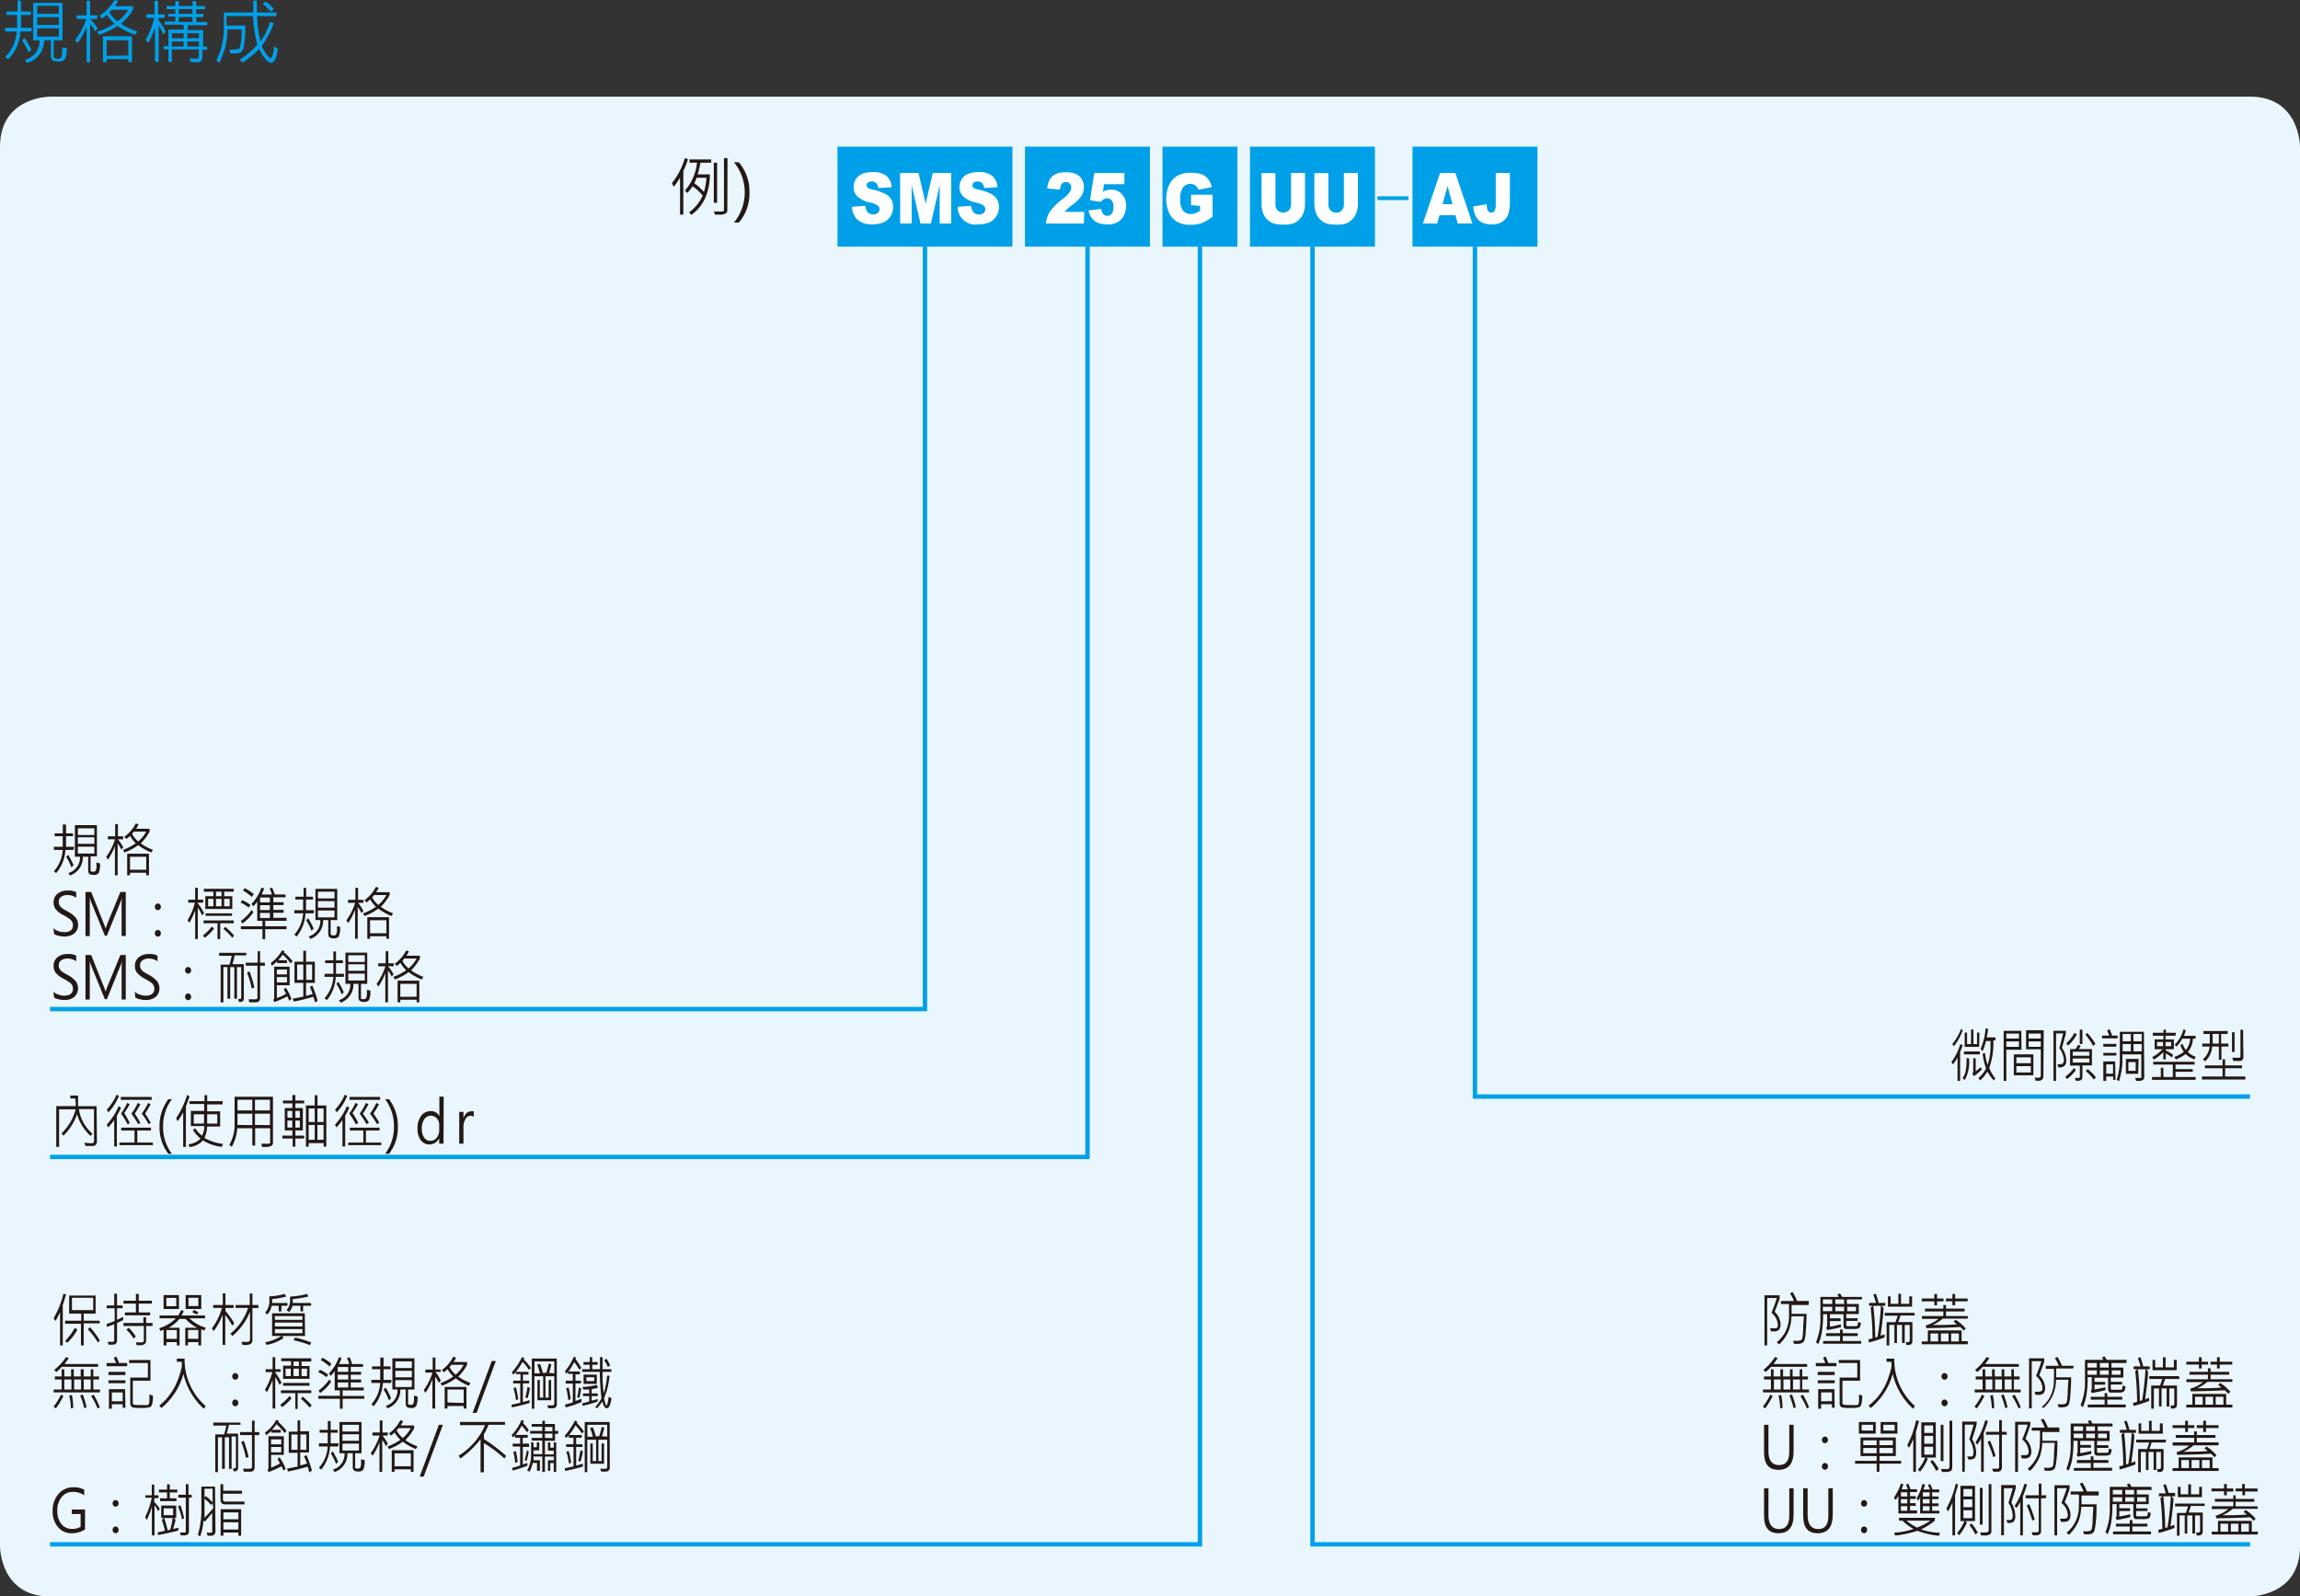 <svg xmlns="http://www.w3.org/2000/svg" xmlns:xlink="http://www.w3.org/1999/xlink" viewBox="0 0 260.79 181.04">
  <rect x="0" y="0" width="260.79" height="181.04" fill="#333333" stroke="none"/>
  <defs>
    <style>
      .cls-1, .cls-7 {
        fill: none;
      }

      .cls-2 {
        fill: #eaf6fd;
        fill-rule: evenodd;
      }

      .cls-3 {
        fill: #00a0e9;
      }

      .cls-4 {
        fill: #231815;
      }

      .cls-5 {
        clip-path: url(#clip-path);
      }

      .cls-6 {
        fill: #fff;
      }

      .cls-7 {
        stroke: #00a0e9;
        stroke-width: 0.5px;
      }
    </style>
    <clipPath id="clip-path" transform="translate(-25.51 -119.43)">
      <rect class="cls-1" width="839.05" height="595.28"/>
    </clipPath>
  </defs>
  <title>資產 1</title>
  <g id="圖層_2" data-name="圖層 2">
    <g id="圖層_1-2" data-name="圖層 1">
      <path class="cls-2" d="M31.18,130.39s-5.67,0-5.67,5.67V294.8s0,5.67,5.67,5.67H280.63s5.67,0,5.67-5.67V136.06s0-5.67-5.67-5.67Z" transform="translate(-25.51 -119.43)"/>
      <g>
        <path class="cls-3" d="M29.07,123H27.84a5.14,5.14,0,0,1-1.39,3.16l-.35-.26a4.53,4.53,0,0,0,1.31-2.9H26.08v-.42h1.37c0-.54,0-1,0-1.45H26.25v-.39H27.5v-1.23h.39v1.23H29v.39H27.89c0,.51,0,1,0,1.45h1.21Zm0,2.08-.32.29A6.88,6.88,0,0,0,28,124l.3-.26A9.7,9.7,0,0,1,29.08,125.11Zm4-.23a2.56,2.56,0,0,1-.2,1.29.84.84,0,0,1-.72.26c-.39,0-.63-.06-.73-.19a.66.66,0,0,1-.14-.36V124h-.77a2.62,2.62,0,0,1-1.93,2.56l-.26-.34A2.21,2.21,0,0,0,30,124h-.73v-4.24H32.6V124h-1v1.86a.25.25,0,0,0,.06.16c.05,0,.18.07.39.07a.46.46,0,0,0,.4-.14,1.71,1.71,0,0,0,.11-.79c0-.11,0-.22,0-.33ZM32.18,121v-.91H29.73V121Zm0,1.26v-.88H29.73v.88Zm0,1.32v-.93H29.73v.93Z" transform="translate(-25.51 -119.43)"/>
        <path class="cls-3" d="M36.59,122.69l-.3.29a3.79,3.79,0,0,0-.56-.83v4.33h-.4v-4a8.51,8.51,0,0,1-1,1.81L34,124a7.82,7.82,0,0,0,1.29-2.42H34.21v-.41h1.12v-1.64h.4v1.64h.81v.41h-.81v0A4.86,4.86,0,0,1,36.59,122.69Zm4.49.33-.26.36a9.32,9.32,0,0,1-2-1,9.16,9.16,0,0,1-2.08,1l-.23-.35a8.4,8.4,0,0,0,2-.92,3.6,3.6,0,0,1-.87-1c-.18.16-.36.29-.53.42l-.35-.29a5.52,5.52,0,0,0,1.75-1.82l.41.13a3.27,3.27,0,0,1-.39.58h2.06v.4a6.65,6.65,0,0,1-1.36,1.6A7.91,7.91,0,0,0,41.08,123Zm-.61,3.46h-.41v-.35H37.6v.35h-.42v-2.94h3.29Zm-.41-.75V124H37.6v1.76Zm0-5.19H38.2l-.28.3a3.38,3.38,0,0,0,.93,1A5,5,0,0,0,40.06,120.54Z" transform="translate(-25.51 -119.43)"/>
        <path class="cls-3" d="M44.31,123l-.3.33a5.09,5.09,0,0,0-.51-1v4.12h-.41v-3.88a11.16,11.16,0,0,1-.75,1.69L42,124a10,10,0,0,0,1-2.54h-.9v-.4h.93v-1.53h.41v1.53h.74v.4H43.5v.28A7.52,7.52,0,0,1,44.31,123ZM49,125.08h-.54v.8a.66.66,0,0,1-.11.4.47.47,0,0,1-.24.19,1.38,1.38,0,0,1-.48,0,4,4,0,0,1-.48,0l-.16-.4.83,0a.21.21,0,0,0,.24-.24v-.8H45v1.42h-.39v-1.42h-.55v-.37h.55v-1.88h1.73v-.55H44.17v-.36h1.22v-.56h-.82V121h.82v-.53h-1v-.36h1v-.56h.4v.56h1.56v-.56h.41v.56h1v.36h-1V121h.81v.37h-.81v.56H49v.36h-2.2v.55h1.74v1.88H49Zm-2.67-1.32v-.56H45v.56Zm0,.95v-.58H45v.58Zm1-3.72v-.53H45.79V121Zm0,.93v-.56H45.79v.56Zm.74,1.84v-.56H46.75v.56Zm0,.95v-.58H46.75v.58Z" transform="translate(-25.51 -119.43)"/>
        <path class="cls-3" d="M57,124.94a3.91,3.91,0,0,1-.26,1.15c-.13.3-.29.46-.48.46s-.45-.17-.73-.52a3.38,3.38,0,0,1-.61-1.06A11.46,11.46,0,0,1,53,126.53l-.31-.33a9,9,0,0,0,2-1.7,16.22,16.22,0,0,1-.5-3.25h-3v1.08h2.13c0,.67,0,1.25-.09,1.77a3.34,3.34,0,0,1-.19,1,.78.78,0,0,1-.29.28,1.65,1.65,0,0,1-.71.1h-.39l-.13-.43a3.27,3.27,0,0,0,.54,0,1.44,1.44,0,0,0,.45-.05.59.59,0,0,0,.17-.13,2.48,2.48,0,0,0,.16-.76,12.22,12.22,0,0,0,.08-1.35H51.3a8.5,8.5,0,0,1-.93,3.81l-.33-.3a8.06,8.06,0,0,0,.85-3.93v-1.49h3.33c0-.59,0-1,0-1.35h.42c0,.41,0,.86,0,1.35h2.21v.41h-2.2a14.93,14.93,0,0,0,.4,2.87,7.41,7.41,0,0,0,1.08-2.22l.43.14a9.92,9.92,0,0,1-1.36,2.58,3.65,3.65,0,0,0,.56,1c.22.27.37.41.44.41s.17-.15.25-.45a3.54,3.54,0,0,0,.12-.9Zm-.44-4.47-.36.26a5,5,0,0,0-.91-.84l.33-.27A4,4,0,0,1,56.57,120.47Z" transform="translate(-25.51 -119.43)"/>
      </g>
      <g>
        <path class="cls-4" d="M103.52,137.49c-.08.24-.19.53-.32.87l-.21.48v4.93h-.37v-4.2a8.39,8.39,0,0,1-.72,1.05l-.2-.43a8.21,8.21,0,0,0,1.47-2.84Zm2.63.39h-1.22a12.18,12.18,0,0,1-.31,1.33H106a6.72,6.72,0,0,1-.49,2.59,4.8,4.8,0,0,1-1.61,2l-.25-.29a4.83,4.83,0,0,0,1.54-1.9,5.59,5.59,0,0,0-1.15-1.06,4,4,0,0,1-.61.76l-.26-.27a5.62,5.62,0,0,0,1.37-3.16h-.85v-.37h2.46Zm-.54,1.71H104.5c-.08.21-.17.42-.26.62a6.27,6.27,0,0,1,1.09,1A7.41,7.41,0,0,0,105.61,139.59Zm2.37,3.72a.37.37,0,0,1-.19.33,1.32,1.32,0,0,1-.72.13h-.48l-.14-.37a8.58,8.58,0,0,0,1.06,0,.17.17,0,0,0,.09-.17v-5.87H108Zm-1.16-.88h-.37v-4.54h.37Z" transform="translate(-25.51 -119.43)"/>
        <path class="cls-4" d="M108.73,144.67a5.39,5.39,0,0,0,0-6.84h.55a5.09,5.09,0,0,1,1.21,3.44,5,5,0,0,1-1.21,3.4Z" transform="translate(-25.51 -119.43)"/>
      </g>
      <rect class="cls-3" x="94.96" y="16.63" width="19.84" height="11.34"/>
      <g class="cls-5">
        <g>
          <path class="cls-6" d="M122.11,142.88l1.51-.11a1.51,1.51,0,0,0,.2.63.83.83,0,0,0,.71.35.71.71,0,0,0,.52-.18.58.58,0,0,0,.19-.41.53.53,0,0,0-.18-.4,2,2,0,0,0-.81-.34,3.28,3.28,0,0,1-1.5-.69,1.48,1.48,0,0,1-.45-1.11,1.65,1.65,0,0,1,.23-.83,1.61,1.61,0,0,1,.69-.62,3,3,0,0,1,1.27-.22,2.36,2.36,0,0,1,1.51.41,1.81,1.81,0,0,1,.61,1.3l-1.5.09a.94.94,0,0,0-.25-.56.74.74,0,0,0-.53-.18.61.61,0,0,0-.42.14.41.41,0,0,0-.14.31.32.32,0,0,0,.12.25,1.08,1.08,0,0,0,.53.21,6.31,6.31,0,0,1,1.5.51,1.68,1.68,0,0,1,.66.63,1.84,1.84,0,0,1,.2.85,2,2,0,0,1-.27,1,1.76,1.76,0,0,1-.77.71,2.83,2.83,0,0,1-1.24.24,2.41,2.41,0,0,1-1.82-.56A2.3,2.3,0,0,1,122.11,142.88Z" transform="translate(-25.51 -119.43)"/>
          <path class="cls-6" d="M127.57,139.05h2.09l.81,3.48.8-3.48h2.09v5.72h-1.3v-4.36l-1,4.36h-1.18l-1-4.36v4.36h-1.3Z" transform="translate(-25.51 -119.43)"/>
          <path class="cls-6" d="M134.1,142.88l1.52-.11a1.37,1.37,0,0,0,.2.63.81.81,0,0,0,.7.35.74.74,0,0,0,.53-.18.57.57,0,0,0,.18-.41.56.56,0,0,0-.17-.4,2,2,0,0,0-.82-.34,3.18,3.18,0,0,1-1.49-.69,1.48,1.48,0,0,1-.45-1.11,1.59,1.59,0,0,1,.92-1.45,3,3,0,0,1,1.27-.22,2.31,2.31,0,0,1,1.5.41,1.81,1.81,0,0,1,.62,1.3l-1.5.09a1,1,0,0,0-.25-.56.76.76,0,0,0-.53-.18.57.57,0,0,0-.42.14.41.41,0,0,0-.14.31.32.32,0,0,0,.12.25,1.08,1.08,0,0,0,.53.21,6.49,6.49,0,0,1,1.5.51,1.58,1.58,0,0,1,.65.63,1.73,1.73,0,0,1,.21.85,1.88,1.88,0,0,1-.28,1,1.74,1.74,0,0,1-.76.71,2.83,2.83,0,0,1-1.24.24,2,2,0,0,1-2.4-2Z" transform="translate(-25.51 -119.43)"/>
        </g>
      </g>
      <rect class="cls-3" x="116.22" y="16.63" width="14.17" height="11.34"/>
      <g class="cls-5">
        <g>
          <path class="cls-6" d="M148.4,144.77h-4.3a3.24,3.24,0,0,1,.45-1.33A6.71,6.71,0,0,1,146,142a4.3,4.3,0,0,0,.81-.79,1,1,0,0,0,.17-.51.63.63,0,0,0-.17-.45.63.63,0,0,0-.89,0,1.3,1.3,0,0,0-.23.68l-1.43-.13a2.63,2.63,0,0,1,.3-1.05,1.5,1.5,0,0,1,.64-.58,2.66,2.66,0,0,1,1.13-.2,2.87,2.87,0,0,1,1.18.19,1.45,1.45,0,0,1,.66.59,1.67,1.67,0,0,1,.24.89,1.92,1.92,0,0,1-.28,1,3.92,3.92,0,0,1-1,1c-.29.22-.48.38-.58.47s-.21.2-.34.35h2.24Z" transform="translate(-25.51 -119.43)"/>
          <path class="cls-6" d="M149.59,139.05H153v1.27h-2.31l-.12.85A2.5,2.5,0,0,1,151,141a1.91,1.91,0,0,1,.47-.07,1.65,1.65,0,0,1,1.25.52,1.87,1.87,0,0,1,.48,1.31,2.49,2.49,0,0,1-.24,1.07,1.79,1.79,0,0,1-.71.78,2.24,2.24,0,0,1-1.16.27,3.25,3.25,0,0,1-.88-.11,1.74,1.74,0,0,1-.62-.32,1.87,1.87,0,0,1-.41-.48,2.84,2.84,0,0,1-.26-.67l1.45-.18a1,1,0,0,0,.24.59.63.63,0,0,0,.46.2.6.6,0,0,0,.5-.25,1.22,1.22,0,0,0,.19-.75,1.12,1.12,0,0,0-.2-.75.63.63,0,0,0-.52-.24.83.83,0,0,0-.4.11,1.42,1.42,0,0,0-.32.3l-1.22-.2Z" transform="translate(-25.51 -119.43)"/>
        </g>
      </g>
      <rect class="cls-3" x="131.81" y="16.63" width="8.5" height="11.34"/>
      <g class="cls-5">
        <path class="cls-6" d="M160.56,142.7v-1.19H163V144a4.85,4.85,0,0,1-1.25.73,3.81,3.81,0,0,1-1.29.19,2.86,2.86,0,0,1-1.49-.35,2.23,2.23,0,0,1-.9-1,3.78,3.78,0,0,1-.32-1.58,3.59,3.59,0,0,1,.35-1.63,2.35,2.35,0,0,1,1-1.05,3,3,0,0,1,1.41-.28,3.71,3.71,0,0,1,1.28.17,1.6,1.6,0,0,1,.7.53,2.37,2.37,0,0,1,.42.92l-1.53.3a.91.91,0,0,0-.33-.49.88.88,0,0,0-.57-.17,1,1,0,0,0-.84.4,2.1,2.1,0,0,0-.31,1.28,2.19,2.19,0,0,0,.31,1.33,1.08,1.08,0,0,0,.88.4,1.44,1.44,0,0,0,.51-.09,2.74,2.74,0,0,0,.56-.29v-.54Z" transform="translate(-25.51 -119.43)"/>
      </g>
      <rect class="cls-3" x="141.73" y="16.63" width="14.17" height="11.34"/>
      <g class="cls-5">
        <g>
          <path class="cls-6" d="M171.9,139.05h1.58v3.41a3,3,0,0,1-.14,1,2,2,0,0,1-.44.78,1.82,1.82,0,0,1-.64.48,2.88,2.88,0,0,1-1.12.19,6.21,6.21,0,0,1-.82-.06,2,2,0,0,1-.74-.23,2,2,0,0,1-.89-1.15,3.71,3.71,0,0,1-.14-1v-3.41h1.58v3.49a1,1,0,0,0,.24.73.93.93,0,0,0,1.29,0,1,1,0,0,0,.24-.73Z" transform="translate(-25.51 -119.43)"/>
          <path class="cls-6" d="M177.89,139.05h1.59v3.41a3,3,0,0,1-.14,1,1.91,1.91,0,0,1-.45.78,1.71,1.71,0,0,1-.63.48,2.92,2.92,0,0,1-1.12.19,6.21,6.21,0,0,1-.82-.06,1.9,1.9,0,0,1-.74-.23,2.09,2.09,0,0,1-.55-.49,1.89,1.89,0,0,1-.34-.66,3.77,3.77,0,0,1-.15-1v-3.41h1.59v3.49a1,1,0,0,0,.24.73.79.79,0,0,0,.64.26.81.81,0,0,0,.65-.26,1,1,0,0,0,.23-.73Z" transform="translate(-25.51 -119.43)"/>
        </g>
      </g>
      <polyline class="cls-7" points="104.88 27.97 104.88 114.43 5.67 114.43"/>
      <polyline class="cls-7" points="123.31 27.97 123.31 131.2 5.67 131.2"/>
      <polyline class="cls-7" points="136.06 27.97 136.06 175.13 5.67 175.13"/>
      <polyline class="cls-7" points="148.82 27.97 148.82 175.13 255.12 175.13"/>
      <rect class="cls-3" x="160.16" y="16.63" width="14.17" height="11.34"/>
      <g class="cls-5">
        <g>
          <path class="cls-6" d="M190.54,143.83h-1.81l-.25.94h-1.63l1.94-5.72h1.74l1.93,5.72H190.8Zm-.33-1.24-.57-2.06-.56,2.06Z" transform="translate(-25.51 -119.43)"/>
          <path class="cls-6" d="M195.11,139.05h1.6v3.11a5.17,5.17,0,0,1-.16,1.49,1.7,1.7,0,0,1-.62.87,2,2,0,0,1-1.22.35,2.66,2.66,0,0,1-1.21-.23,1.69,1.69,0,0,1-.66-.69,2.75,2.75,0,0,1-.27-1.12l1.52-.23a2,2,0,0,0,.06.57.59.59,0,0,0,.19.29.4.4,0,0,0,.26.08.42.42,0,0,0,.39-.22,1.7,1.7,0,0,0,.12-.75Z" transform="translate(-25.51 -119.43)"/>
        </g>
        <path class="cls-3" d="M185.23,141.9c0,.14,0,.22-.17.22h-3.21c-.11,0-.17-.08-.17-.22s0-.21.17-.21h3.21C185.18,141.69,185.23,141.76,185.23,141.9Z" transform="translate(-25.51 -119.43)"/>
      </g>
      <polyline class="cls-7" points="167.24 27.97 167.24 124.35 255.12 124.35"/>
      <g>
        <path class="cls-4" d="M248.06,237.91c-.05.16-.11.34-.18.53l-.12.27V242h-.29v-2.65a5.29,5.29,0,0,1-.52.78l-.18-.26a6.29,6.29,0,0,0,1-2Zm0-1.65a6.35,6.35,0,0,1-1,1.81l-.19-.24a6.11,6.11,0,0,0,1-1.72Zm.71,3.17a4.19,4.19,0,0,1-.48,2.47l-.25-.21a1.9,1.9,0,0,0,.32-.67,6.4,6.4,0,0,0,.13-1.59ZM250,239H248.2v-.33H250Zm-.08-.85h-1.64v-1.62h.27v1.3H249v-1.65h.27v1.65h.41v-1.3h.27Zm.3,2.56a8.17,8.17,0,0,1-.9.77l-.17-.32a.33.33,0,0,0,.1-.26v-1.46h.28v1.48q.36-.28.57-.48Zm1.55,1-.19.24a5.48,5.48,0,0,1-.73-1,4.55,4.55,0,0,1-.81,1l-.2-.26a4,4,0,0,0,.86-1.08,8.7,8.7,0,0,1-.39-1.69l.28-.08a5.51,5.51,0,0,0,.29,1.35,6.74,6.74,0,0,0,.33-2.22c0-.17,0-.33,0-.49h-.52a6,6,0,0,1-.38,1.15l-.22-.25a7.38,7.38,0,0,0,.56-2.31l.27,0c0,.39-.09.74-.15,1h1v.34h-.24a8.31,8.31,0,0,1-.46,3.1A3.91,3.91,0,0,0,251.78,241.76Z" transform="translate(-25.51 -119.43)"/>
        <path class="cls-4" d="M254.72,238.47H253V242h-.3v-5.67h2Zm-.29-1.27v-.56H253v.56Zm0,.94v-.61H253v.61Zm1.64,3.23h-2.22V239h2.22Zm-.29-1.37v-.67h-1.64V240Zm0,1.05v-.72h-1.64v.72Zm1.42.4a.57.57,0,0,1-.12.39.59.59,0,0,1-.46.15h-.3l-.11-.35h.51a.16.16,0,0,0,.13-.06.25.25,0,0,0,.06-.16v-3h-1.67v-2.16h2Zm-.29-4.25v-.56h-1.38v.56Zm0,.94v-.61h-1.38v.61Z" transform="translate(-25.51 -119.43)"/>
        <path class="cls-4" d="M259.31,238.26a2.52,2.52,0,0,1,.49,1.44c0,.55-.3.81-.89.78l-.11-.37a1.51,1.51,0,0,0,.31,0,.41.41,0,0,0,.32-.11.55.55,0,0,0,.1-.34,2.14,2.14,0,0,0-.12-.62,2.49,2.49,0,0,0-.4-.75c.2-.71.34-1.26.43-1.67h-.8V242h-.29v-5.68h1.4v.33C259.54,237.43,259.39,238,259.31,238.26Zm1.57,2.53a4.56,4.56,0,0,1-1,1l-.2-.25a4.75,4.75,0,0,0,1-1Zm.12-4.07a4.61,4.61,0,0,1-1,1.28l-.2-.26a4.5,4.5,0,0,0,.93-1.18Zm1.71,3.53h-1.08v1.3c0,.29-.16.44-.48.44l-.28,0-.09-.32h.43c.09,0,.13-.06.13-.17v-1.23h-1.11v-1.87h.61a2.9,2.9,0,0,0,.3-.49l.29.11a2.08,2.08,0,0,1-.22.38h1.5Zm-.29-1.1v-.45h-1.89v.45Zm0,.77v-.46h-1.89v.46Zm-.79-2.1h-.3v-1.63h.3Zm1.46,0-.24.22a7.59,7.59,0,0,0-.88-1.28l.21-.19A7.2,7.2,0,0,1,263.09,237.78Zm.05,3.79-.23.25a4.19,4.19,0,0,0-.89-.95l.19-.25A4.94,4.94,0,0,1,263.14,241.57Z" transform="translate(-25.51 -119.43)"/>
        <path class="cls-4" d="M265.62,237.18h-1.77v-.31h.82a5.89,5.89,0,0,0-.24-.58l.27-.15a4.71,4.71,0,0,1,.29.73h.63Zm-.16.95H264v-.32h1.49Zm0,1H264v-.3h1.49Zm-.08,2.75h-.27v-.37h-.78V242H264V239.8h1.34Zm-.28-.69v-1.06h-.77v1.06Zm3.54.32a.44.44,0,0,1-.15.38.73.73,0,0,1-.46.11h-.31l-.11-.33h.61a.12.12,0,0,0,.09,0,.17.17,0,0,0,0-.11v-2.56h-2.16a8,8,0,0,1-.38,3.05l-.25-.18a7.6,7.6,0,0,0,.35-2.43v-3h2.73Zm-1.52-4v-.82h-.93v.82Zm0,1.14v-.82h-.93v.82Zm.83,2.55h-1.39v-1.69H268Zm-.28-.33v-1h-.83v1Zm.68-3.36v-.82h-.94v.82Zm0,1.14v-.82h-.93v.82Z" transform="translate(-25.51 -119.43)"/>
        <path class="cls-4" d="M272.18,236.88h-1.13v.42H272v1.11h-.92v.14a5,5,0,0,1,.83.5l-.13.3a4.63,4.63,0,0,0-.7-.46v.68h-.28v-.82a5.32,5.32,0,0,1-1.07.84l-.19-.28a4.27,4.27,0,0,0,1.17-.9h-.89V237.3h1v-.42h-1.21v-.33h1.21v-.35h.28v.35h1.13Zm2.28,5h-4.94v-.32h1v-1.05h.29v1.05h1.07v-1.41h-2.22v-.31h4.69v.31h-2.16v.52h1.95v.3h-1.95v.59h2.28Zm-3.69-3.81v-.48h-.68v.48Zm.92,0v-.48h-.64v.48Zm2.79,1.18-.15.31a2.62,2.62,0,0,1-1-.6,4.71,4.71,0,0,1-1.09.61l-.21-.28a3.58,3.58,0,0,0,1.1-.58,2.62,2.62,0,0,1-.39-.76l.25-.15a2.19,2.19,0,0,0,.37.7,2.22,2.22,0,0,0,.49-1.28h-.91a3.6,3.6,0,0,1-.65.9l-.2-.22a3.8,3.8,0,0,0,1-1.75l.25.12a3.08,3.08,0,0,1-.21.63h1.33v.32h-.3a2.51,2.51,0,0,1-.58,1.51A2.26,2.26,0,0,0,274.48,239.27Z" transform="translate(-25.51 -119.43)"/>
        <path class="cls-4" d="M280.11,241.85h-4.93v-.34h2.34v-.94h-2v-.32h2v-.7h.29v.7h1.92v.32h-1.92v.94h2.3Zm-1.91-3.74h-.81v1.5h-.29v-1.5h-.76a2.41,2.41,0,0,1-.81,1.68l-.24-.24a2.12,2.12,0,0,0,.76-1.44h-.83v-.34h.85c0-.4,0-.76,0-1.09h-.71v-.33h2.74v.33h-.74v1.09h.81Zm-1.1-.34v-1.09h-.71c0,.26,0,.63,0,1.09Zm1.78.95h-.29v-2.23h.29Zm1,.55a.52.52,0,0,1-.09.31.46.46,0,0,1-.21.16,1.92,1.92,0,0,1-.42,0h-.42l-.12-.36.53,0h.3a.22.22,0,0,0,.1-.11.53.53,0,0,0,0-.19V236.2h.29Z" transform="translate(-25.51 -119.43)"/>
      </g>
      <g>
        <path class="cls-4" d="M33.85,215.81h-.92a4.52,4.52,0,0,1-1.05,2.63l-.26-.21a4,4,0,0,0,1-2.42h-1v-.35h1c0-.45,0-.85,0-1.21h-.92v-.32h.93v-1H33v1h.79v.32H33c0,.43,0,.83,0,1.21h.91Zm0,1.74-.24.24a6.12,6.12,0,0,0-.6-1.2l.23-.22A7.79,7.79,0,0,1,33.85,217.55Zm3-.2a2.31,2.31,0,0,1-.15,1.08.62.62,0,0,1-.54.22c-.3,0-.48-.06-.55-.16a.56.56,0,0,1-.1-.3v-1.61H34.9a2.16,2.16,0,0,1-1.45,2.13l-.19-.28a1.82,1.82,0,0,0,1.32-1.85H34V213H36.5v3.54h-.72v1.55a.21.21,0,0,0,0,.13s.13.06.29.06a.33.33,0,0,0,.3-.12,1.45,1.45,0,0,0,.08-.66v-.27Zm-.64-3.23v-.76H34.34v.76Zm0,1v-.74H34.34v.74Zm0,1.1v-.78H34.34v.78Z" transform="translate(-25.51 -119.43)"/>
        <path class="cls-4" d="M39.49,215.53l-.23.24a3.3,3.3,0,0,0-.41-.69v3.61h-.31v-3.3a7.43,7.43,0,0,1-.78,1.51l-.21-.29a6.9,6.9,0,0,0,1-2h-.81v-.34h.83v-1.37h.31v1.37h.6v.34h-.6v0A4.74,4.74,0,0,1,39.49,215.53Zm3.36.27-.19.31a7.24,7.24,0,0,1-1.48-.84,6.08,6.08,0,0,1-1.56.83l-.17-.29a6.07,6.07,0,0,0,1.46-.76,3.25,3.25,0,0,1-.65-.83c-.14.13-.27.25-.4.35l-.26-.24a4.34,4.34,0,0,0,1.31-1.52l.31.11a2.4,2.4,0,0,1-.29.49h1.54v.32a5.46,5.46,0,0,1-1,1.34A5.69,5.69,0,0,0,42.85,215.8Zm-.45,2.89h-.31v-.29H40.25v.29h-.32v-2.45H42.4Zm-.31-.63v-1.47H40.25v1.47Zm0-4.33H40.7l-.22.26a3,3,0,0,0,.7.86A3.8,3.8,0,0,0,42.09,213.73Z" transform="translate(-25.51 -119.43)"/>
        <path class="cls-4" d="M31.57,224.69a1.51,1.51,0,0,0,.55.33,2.1,2.1,0,0,0,.66.12c.66,0,1-.26,1-.8a.77.77,0,0,0-.1-.4,1,1,0,0,0-.28-.3,5.64,5.64,0,0,0-.68-.42,2.66,2.66,0,0,1-.94-.74,1.27,1.27,0,0,1-.19-.7,1.2,1.2,0,0,1,.44-1,1.73,1.73,0,0,1,1.12-.36,1.89,1.89,0,0,1,1,.18v.64a1.63,1.63,0,0,0-1-.31,1.13,1.13,0,0,0-.71.21.66.66,0,0,0-.27.57.71.71,0,0,0,.1.39,1,1,0,0,0,.25.3,7.12,7.12,0,0,0,.64.38,3.12,3.12,0,0,1,.94.72,1.24,1.24,0,0,1,.26.78,1.23,1.23,0,0,1-.42,1,1.8,1.8,0,0,1-1.18.35,3.31,3.31,0,0,1-.6-.08,1.37,1.37,0,0,1-.52-.21Z" transform="translate(-25.51 -119.43)"/>
        <path class="cls-4" d="M39.3,225.57v-3.41c0-.26,0-.58.05-1h0a2.55,2.55,0,0,1-.14.47l-1.58,3.91H37.4l-1.58-3.88a2.64,2.64,0,0,1-.13-.5h0q0,.27,0,1v3.42h-.49v-5h.65l1.42,3.56a5.75,5.75,0,0,1,.21.59h0l.22-.61,1.46-3.54h.61v5Z" transform="translate(-25.51 -119.43)"/>
        <path class="cls-4" d="M43.41,221.89a.3.3,0,0,1,.24.11.36.36,0,0,1,.1.27.35.35,0,0,1-.1.26.32.32,0,0,1-.48,0,.35.35,0,0,1-.1-.26.36.36,0,0,1,.1-.27A.28.28,0,0,1,43.41,221.89Zm0,3a.28.28,0,0,1,.24.11.36.36,0,0,1,.1.27.39.39,0,0,1-.1.27.32.32,0,0,1-.48,0,.39.39,0,0,1-.1-.27.4.4,0,0,1,.1-.28A.3.3,0,0,1,43.41,224.89Z" transform="translate(-25.51 -119.43)"/>
        <path class="cls-4" d="M48.65,223l-.23.23a4.38,4.38,0,0,0-.48-.87v3.56h-.3v-3.24a10.1,10.1,0,0,1-.65,1.39l-.22-.28a7.15,7.15,0,0,0,.84-2h-.76v-.33h.79v-1.36h.3v1.36h.61v.33h-.61v.08A5.66,5.66,0,0,1,48.65,223Zm1.14,1.72a5.87,5.87,0,0,1-1.06,1.06l-.21-.27a5.11,5.11,0,0,0,1-1Zm2.24-.59H50.48v1.79h-.31v-1.79H48.59v-.32H52Zm0-3.58h-1.1v.51h.92v1.45H48.79v-1.45h.91v-.51H48.62v-.33H52Zm-.21,2.74h-3V223h3Zm-2.11-1.09v-.84h-.6v.84Zm.92-1.14v-.51H50v.51Zm0,1.14v-.84H50v.84Zm1.43,3.33-.22.24a6.15,6.15,0,0,0-1-1l.21-.24A8.37,8.37,0,0,1,52.05,225.52Zm-.51-4.17h-.62v.84h.62Z" transform="translate(-25.51 -119.43)"/>
        <path class="cls-4" d="M58,224.8H55.58v1.13h-.31V224.8H52.82v-.33h2.45v-.62h-.59v-2.17a4.9,4.9,0,0,1-.45.53l-.2-.28a5.13,5.13,0,0,0,1.13-1.85l.3.11c-.07.19-.16.41-.29.68h1.17a2.69,2.69,0,0,0-.27-.68l.29-.1a4.45,4.45,0,0,1,.3.78h1.23v.32H56.5v.55h1.17v.32H56.5v.55h1.17v.33H56.5v.57H58v.34H55.58v.62H58Zm-4.1-2.73-.19.28a3.73,3.73,0,0,0-.92-.56l.17-.28A3.94,3.94,0,0,1,53.94,222.07Zm.34.8A4.76,4.76,0,0,1,53,224.15l-.18-.28a5,5,0,0,0,1.22-1.25Zm0-2-.18.28a4.57,4.57,0,0,0-1-.73l.19-.27A5,5,0,0,1,54.32,220.85Zm1.87.89v-.55H55v.55Zm0,.87v-.55H55v.55Zm0,.9v-.57H55v.57Z" transform="translate(-25.51 -119.43)"/>
        <path class="cls-4" d="M61.07,223h-.92a4.5,4.5,0,0,1-1,2.63l-.27-.21a4,4,0,0,0,1-2.42h-1v-.35h1c0-.45,0-.85,0-1.21H59v-.32h.93v-1h.3v1H61v.32h-.79c0,.43,0,.83,0,1.21h.91Zm0,1.74-.24.24a6.76,6.76,0,0,0-.61-1.2l.23-.22A8.9,8.9,0,0,1,61.08,224.75Zm3-.2a2.31,2.31,0,0,1-.15,1.08.62.62,0,0,1-.54.22.7.7,0,0,1-.55-.16.56.56,0,0,1-.1-.3v-1.61h-.58a2.17,2.17,0,0,1-1.44,2.13l-.2-.28a1.82,1.82,0,0,0,1.32-1.85h-.55v-3.54h2.47v3.54H63v1.55a.17.17,0,0,0,.05.13s.13.06.29.06a.32.32,0,0,0,.29-.12,1.4,1.4,0,0,0,.09-.66c0-.09,0-.18,0-.27Zm-.63-3.23v-.76H61.56v.76Zm0,1.05v-.74H61.56v.74Zm0,1.1v-.78H61.56v.78Z" transform="translate(-25.51 -119.43)"/>
        <path class="cls-4" d="M66.71,222.73l-.22.24a3.86,3.86,0,0,0-.42-.69v3.61h-.3v-3.3A7.43,7.43,0,0,1,65,224.1l-.22-.29a6.9,6.9,0,0,0,1-2h-.81v-.34h.84v-1.37h.3v1.37h.61v.34h-.61v0A4.33,4.33,0,0,1,66.71,222.73Zm3.37.27-.19.31a7.32,7.32,0,0,1-1.49-.84,6,6,0,0,1-1.55.83l-.18-.29a6,6,0,0,0,1.47-.76,3.3,3.3,0,0,1-.66-.83,4.17,4.17,0,0,1-.4.35l-.25-.24A4.45,4.45,0,0,0,68.14,220l.31.11a3.09,3.09,0,0,1-.3.49h1.54v.32a5.46,5.46,0,0,1-1,1.34A5.59,5.59,0,0,0,70.08,223Zm-.46,2.89h-.3v-.29H67.47v.29h-.31v-2.45h2.46Zm-.3-.63v-1.47H67.47v1.47Zm0-4.33h-1.4a2.37,2.37,0,0,1-.21.26,3,3,0,0,0,.69.86A3.83,3.83,0,0,0,69.32,220.93Z" transform="translate(-25.51 -119.43)"/>
        <path class="cls-4" d="M31.57,231.89a1.38,1.38,0,0,0,.55.32,1.88,1.88,0,0,0,.66.13c.66,0,1-.26,1-.8a.77.77,0,0,0-.1-.4.89.89,0,0,0-.28-.3,5.64,5.64,0,0,0-.68-.42,2.66,2.66,0,0,1-.94-.74,1.27,1.27,0,0,1-.19-.7,1.2,1.2,0,0,1,.44-1,1.73,1.73,0,0,1,1.12-.36,1.89,1.89,0,0,1,1,.18v.64a1.63,1.63,0,0,0-1-.31,1.13,1.13,0,0,0-.71.21.66.66,0,0,0-.27.57.71.71,0,0,0,.1.39,1,1,0,0,0,.25.3,7.12,7.12,0,0,0,.64.38,3.12,3.12,0,0,1,.94.72,1.36,1.36,0,0,1-.16,1.78,1.8,1.8,0,0,1-1.18.35,3.31,3.31,0,0,1-.6-.08,1.37,1.37,0,0,1-.52-.21Z" transform="translate(-25.51 -119.43)"/>
        <path class="cls-4" d="M39.3,232.77v-3.41c0-.26,0-.58.05-1h0a2.55,2.55,0,0,1-.14.47l-1.58,3.91H37.4l-1.58-3.88a2.64,2.64,0,0,1-.13-.5h0q0,.27,0,1v3.42h-.49v-5.05h.65l1.42,3.56a5.75,5.75,0,0,1,.21.59h0l.22-.61,1.46-3.54h.61v5.05Z" transform="translate(-25.51 -119.43)"/>
        <path class="cls-4" d="M40.79,231.89a1.38,1.38,0,0,0,.55.32,1.89,1.89,0,0,0,.67.13c.66,0,1-.26,1-.8a.77.77,0,0,0-.11-.4,1,1,0,0,0-.27-.3,7.14,7.14,0,0,0-.69-.42,2.87,2.87,0,0,1-.94-.74,1.27,1.27,0,0,1-.19-.7,1.23,1.23,0,0,1,.44-1,1.73,1.73,0,0,1,1.12-.36,1.91,1.91,0,0,1,1,.18v.64a1.68,1.68,0,0,0-1-.31,1.1,1.1,0,0,0-.7.21.64.64,0,0,0-.28.57.71.71,0,0,0,.1.39.93.93,0,0,0,.26.3,5.88,5.88,0,0,0,.64.38,3.18,3.18,0,0,1,.93.72,1.34,1.34,0,0,1-.15,1.78,1.85,1.85,0,0,1-1.19.35,3.31,3.31,0,0,1-.6-.08,1.45,1.45,0,0,1-.52-.21Z" transform="translate(-25.51 -119.43)"/>
        <path class="cls-4" d="M46.84,229.09a.3.3,0,0,1,.24.11.36.36,0,0,1,.1.27.35.35,0,0,1-.1.26.3.3,0,0,1-.24.11.34.34,0,0,1-.24-.11.35.35,0,0,1-.1-.26.36.36,0,0,1,.1-.27A.3.3,0,0,1,46.84,229.09Zm0,3a.28.28,0,0,1,.24.11.36.36,0,0,1,.1.27.44.44,0,0,1-.09.27.34.34,0,0,1-.25.11.3.3,0,0,1-.24-.11.39.39,0,0,1-.1-.27.4.4,0,0,1,.1-.28A.33.33,0,0,1,46.84,232.09Z" transform="translate(-25.51 -119.43)"/>
        <path class="cls-4" d="M53.43,227.77H52.12c-.08.38-.17.73-.25,1h1.29v3.84c0,.29-.13.44-.4.44H52.6l-.07-.34h.2c.09,0,.13-.05.13-.14v-3.47h-.48v3.58h-.3v-3.58h-.47v3.58H51.3v-3.58h-.46v4h-.31v-4.28h1c.08-.26.17-.6.26-1H50.35v-.34h3.08Zm2.13,1.17H55v3.65c0,.33-.16.5-.47.5h-.75l-.08-.34h.8c.13,0,.2-.08.2-.24v-3.57H53.38v-.34h1.35v-1.3H55v1.3h.53Zm-1.21,2.48-.29.11a12.19,12.19,0,0,0-.54-1.82l.28-.12A11.93,11.93,0,0,1,54.35,231.42Z" transform="translate(-25.51 -119.43)"/>
        <path class="cls-4" d="M58.69,228.43l-.22.26a6,6,0,0,0-.91-1,4.76,4.76,0,0,1-.51.63h1v.32H56.93v-.19a7.54,7.54,0,0,1-.59.5l-.12-.32a4.27,4.27,0,0,0,1.26-1.42l.29.06a.77.77,0,0,1-.06.15A7.73,7.73,0,0,1,58.69,228.43Zm-.13,4.28-.26.2a2.77,2.77,0,0,0-.22-.49,11.21,11.21,0,0,1-1.47.65l-.11-.26a.32.32,0,0,0,.1-.27v-3.49h1.75v2.11H56.9v1.45a6.25,6.25,0,0,0,1.05-.48,4.14,4.14,0,0,0-.28-.5l.25-.19A6.86,6.86,0,0,1,58.56,232.71Zm-.51-2.78v-.56H56.9v.56Zm0,.91v-.61H56.9v.61Zm3.47,2.07-.3.2a4.83,4.83,0,0,0-.17-.65,22.24,22.24,0,0,1-2.24.55l-.1-.33,1.19-.23v-1.56h-1v-2.4h1v-1.24h.31v1.24h1v2.4h-1v1.47a7.44,7.44,0,0,0,.75-.21c-.05-.15-.15-.42-.32-.82l.28-.14A11.9,11.9,0,0,1,61.52,232.91Zm-1.62-2.36v-1.74h-.7v1.74Zm1,0v-1.74h-.67v1.74Z" transform="translate(-25.51 -119.43)"/>
        <path class="cls-4" d="M64.5,230.21h-.92a4.5,4.5,0,0,1-1,2.63l-.27-.21a4,4,0,0,0,1-2.42h-1v-.35h1c0-.45,0-.85,0-1.21h-.93v-.32h.93v-1h.3v1h.79v.32h-.79c0,.43,0,.83,0,1.21h.91Zm0,1.74-.24.24a6.76,6.76,0,0,0-.61-1.2l.23-.22A8.9,8.9,0,0,1,64.51,232Zm3-.2a2.31,2.31,0,0,1-.15,1.08.62.62,0,0,1-.54.22c-.29,0-.47-.06-.54-.16a.51.51,0,0,1-.11-.3V231h-.58a2.17,2.17,0,0,1-1.44,2.13l-.2-.28A1.82,1.82,0,0,0,65.23,231h-.55v-3.54h2.47V231h-.71v1.55a.17.17,0,0,0,0,.13s.13.06.29.06a.32.32,0,0,0,.29-.12,1.4,1.4,0,0,0,.09-.66c0-.09,0-.18,0-.27Zm-.63-3.23v-.76H65v.76Zm0,1v-.74H65v.74Zm0,1.1v-.78H65v.78Z" transform="translate(-25.51 -119.43)"/>
        <path class="cls-4" d="M70.14,229.93l-.22.24a3.86,3.86,0,0,0-.42-.69v3.61h-.3v-3.3a7.43,7.43,0,0,1-.78,1.51l-.21-.29a7.15,7.15,0,0,0,1-2h-.81v-.34h.84v-1.37h.3v1.37h.61V229H69.5v0A4.33,4.33,0,0,1,70.14,229.93Zm3.37.27-.19.31a7,7,0,0,1-1.48-.84,6.24,6.24,0,0,1-1.56.83l-.18-.29a6,6,0,0,0,1.47-.76,3.3,3.3,0,0,1-.66-.83,4.17,4.17,0,0,1-.4.35l-.25-.24a4.45,4.45,0,0,0,1.31-1.52l.31.11a3.09,3.09,0,0,1-.3.49h1.54v.32a5.46,5.46,0,0,1-1,1.34A5.77,5.77,0,0,0,73.51,230.2Zm-.46,2.89h-.3v-.29H70.9v.29h-.31v-2.45h2.46Zm-.3-.63V231H70.9v1.47Zm0-4.33h-1.4a2.37,2.37,0,0,1-.21.26,2.85,2.85,0,0,0,.7.86A4,4,0,0,0,72.75,228.13Z" transform="translate(-25.51 -119.43)"/>
      </g>
      <g>
        <path class="cls-4" d="M33,266.22c-.05.18-.12.42-.22.74l-.15.46V272h-.31v-3.76c-.2.41-.37.75-.53,1l-.2-.32a10.18,10.18,0,0,0,1.11-2.78Zm1.29,4a6.11,6.11,0,0,1-1.17,1.5l-.22-.24A6.6,6.6,0,0,0,34,270Zm2.55-.72H35V272h-.31v-2.46H32.89v-.34h1.83v-.8H33.35v-2.05h3v2.05H35v.8H36.8ZM36.08,268v-1.4H33.67V268Zm.76,3.42-.22.25a8.6,8.6,0,0,0-1.15-1.49l.24-.25A9.27,9.27,0,0,1,36.84,271.46Z" transform="translate(-25.51 -119.43)"/>
        <path class="cls-4" d="M39.48,269.12l-.7.34v2a.57.57,0,0,1-.1.31q-.1.15-.54.15l-.32,0-.09-.33h.54c.13,0,.19-.06.19-.18V269.6c-.27.11-.56.21-.85.3l0-.34a6.41,6.41,0,0,0,.9-.33v-1.44H37.6v-.32h.86v-1.33h.32v1.33h.63v.32h-.63v1.31c.27-.12.49-.24.68-.34Zm3.25-1.86H41.24v1h1.29v.33H39.67v-.33h1.25v-1H39.51v-.33h1.41v-.77h.32v.77h1.49Zm.08,2.54h-.73v1.64a.51.51,0,0,1-.16.4.91.91,0,0,1-.57.14H41l-.07-.35a2.34,2.34,0,0,0,.77,0,.2.2,0,0,0,.12-.21V269.8H39.51v-.34h2.26v-.65h.31v.65h.73ZM40.91,271l-.26.22a4.11,4.11,0,0,0-.81-1l.26-.22A4.75,4.75,0,0,1,40.91,271Z" transform="translate(-25.51 -119.43)"/>
        <path class="cls-4" d="M48.85,270l-.17.32-.36-.15V272H48v-.37H46.83V272h-.31v-2h1.34a4.94,4.94,0,0,1-1.31-1h-.7a4.26,4.26,0,0,1-1.22,1h1.24v2h-.31v-.37H44.38V272h-.32v-1.78a1.92,1.92,0,0,1-.36.14l-.14-.31a4.44,4.44,0,0,0,1.89-1.12H43.61v-.32h2.1a5.32,5.32,0,0,0,.35-.61l.28.09a2,2,0,0,1-.26.52h2.68v.32H47A4.36,4.36,0,0,0,48.85,270Zm-3.05-2.13H44.06v-1.58H45.8Zm-.3-.32v-.94H44.37v.94Zm.06,3.71v-1H44.38v1Zm2.77-3.39H46.56v-1.58h1.77ZM48,271.25v-1H46.83v1Zm0-3.71v-.94H46.88v.94Zm0,.71-.17.26a3.06,3.06,0,0,0-.51-.26l.15-.27A2.16,2.16,0,0,1,48,268.25Z" transform="translate(-25.51 -119.43)"/>
        <path class="cls-4" d="M52.07,269.48l-.22.29a7.65,7.65,0,0,0-.8-1.21v3.38h-.3v-3.42a7.56,7.56,0,0,1-1,1.85l-.22-.29a7.25,7.25,0,0,0,1.15-2.33h-1v-.33h1.09V266.1h.3v1.32H52v.33h-.92v.35A9.47,9.47,0,0,1,52.07,269.48Zm2.74-1.72h-.68v3.52a.65.65,0,0,1-.17.54,1.29,1.29,0,0,1-.68.13H53l-.12-.35.46,0a1,1,0,0,0,.44-.06.26.26,0,0,0,.08-.21v-3.16a6.87,6.87,0,0,1-2,2.76l-.22-.27a6.21,6.21,0,0,0,2-2.91H52.22v-.33h1.61v-1.31h.3v1.31h.68Z" transform="translate(-25.51 -119.43)"/>
        <path class="cls-4" d="M58.1,267.5h-.68v.64h-.31v-.64h-.8a1.79,1.79,0,0,1-.51,1l-.22-.24a1.85,1.85,0,0,0,.47-1.44c0-.11,0-.23,0-.38a7.34,7.34,0,0,0,1.74-.28l.17.3a8.72,8.72,0,0,1-1.59.28s0,.2,0,.45H58.1Zm2,3.43H57.52l.14.24a5,5,0,0,1-1.92.77l-.16-.29a5.51,5.51,0,0,0,1.84-.72H56.36v-2.57h3.71Zm-.3-1.83v-.42H56.68v.42Zm0,.75v-.44H56.68v.44Zm0,.77v-.47H56.68v.47Zm1-3.12h-.92v.64h-.3v-.64h-.9a1.74,1.74,0,0,1-.39.72L58,268a1.69,1.69,0,0,0,.4-1.28v-.26a8.65,8.65,0,0,0,1.92-.3l.16.29a11.2,11.2,0,0,1-1.78.3c0,.19,0,.34,0,.44h2.06Zm0,4.18-.16.29a9.92,9.92,0,0,0-1.85-.55l.17-.31A9.94,9.94,0,0,1,60.81,271.68Z" transform="translate(-25.51 -119.43)"/>
        <path class="cls-4" d="M32.7,277.74a9.23,9.23,0,0,1-.86,1.41l-.25-.21a7.15,7.15,0,0,0,.84-1.36Zm4.12-.41H31.6V277h.9v-1.14h-.77v-.34h.77v-.81h.3v.81h.77v-.81h.31v.81h.78v-.81H35v.81h.8v-.81h.29v.81h.65v.34h-.65V277h.77Zm-.21-2.9h-4.1a4.36,4.36,0,0,1-.61.59l-.25-.24A6.28,6.28,0,0,0,33,273.32l.31.12c-.15.22-.31.44-.48.67h3.82Zm-3,2.57v-1.14H32.8V277Zm.24,2.08-.3.07a6.64,6.64,0,0,0-.19-1.46l.3-.07A7,7,0,0,1,33.81,279.08Zm.85-2.08v-1.14h-.78V277Zm.66,2-.29.12a9.81,9.81,0,0,0-.47-1.44l.29-.12A9,9,0,0,1,35.32,279Zm.44-2v-1.14H35V277Zm1.05,2-.27.16a7.36,7.36,0,0,0-.74-1.41l.29-.16A8.58,8.58,0,0,1,36.81,279Z" transform="translate(-25.51 -119.43)"/>
        <path class="cls-4" d="M39.93,274.36H37.59V274h1.08a5.14,5.14,0,0,0-.26-.59l.28-.15A3.92,3.92,0,0,1,39,274h.93Zm-.2,1H37.81V275h1.92Zm0,.93H37.81v-.33h1.92Zm0,2.78h-.31v-.4H38.19v.51h-.33v-2.22h1.83Zm-.31-.73v-1H38.19v1Zm3.43-.64a3.71,3.71,0,0,1-.1,1,.49.49,0,0,1-.27.31,3.29,3.29,0,0,1-.92.08,5,5,0,0,1-1-.05.36.36,0,0,1-.21-.19.54.54,0,0,1-.07-.27v-2.93h2V274H40.15v-.34h2.42V276h-2v2.54a.18.18,0,0,0,.09.17,2.74,2.74,0,0,0,.72.05,7,7,0,0,0,.86,0c.11,0,.17-.13.2-.34a7.12,7.12,0,0,0,0-.86Z" transform="translate(-25.51 -119.43)"/>
        <path class="cls-4" d="M48.83,278.88l-.21.3a7.62,7.62,0,0,1-2.31-3.95,7.59,7.59,0,0,1-2.5,3.87l-.24-.27a6.34,6.34,0,0,0,1-1,7.1,7.1,0,0,0,.79-1.2,9.43,9.43,0,0,0,.54-1.38,4.58,4.58,0,0,0,.22-.88l0-.51h-.56v-.36h.88A7,7,0,0,0,48.83,278.88Z" transform="translate(-25.51 -119.43)"/>
        <path class="cls-4" d="M52.19,275.14a.32.32,0,0,1,.24.11.36.36,0,0,1,.1.27.35.35,0,0,1-.1.26.32.32,0,0,1-.24.11.34.34,0,0,1-.25-.11.4.4,0,0,1-.1-.26.41.41,0,0,1,.1-.27A.31.31,0,0,1,52.19,275.14Zm0,3a.29.29,0,0,1,.24.11.36.36,0,0,1,.1.27.39.39,0,0,1-.1.27.3.3,0,0,1-.24.11.34.34,0,0,1-.25-.11.45.45,0,0,1-.1-.27.45.45,0,0,1,.1-.28A.33.33,0,0,1,52.19,278.14Z" transform="translate(-25.51 -119.43)"/>
        <path class="cls-4" d="M57.43,276.24l-.23.23a4.38,4.38,0,0,0-.48-.87v3.56h-.3v-3.24a11.47,11.47,0,0,1-.65,1.39l-.22-.28a7.79,7.79,0,0,0,.84-2h-.76v-.33h.79v-1.36h.3v1.36h.61V275h-.61v.08A6.15,6.15,0,0,1,57.43,276.24ZM58.57,278A5.89,5.89,0,0,1,57.5,279l-.21-.27a5.14,5.14,0,0,0,1.05-1Zm2.24-.59H59.26v1.79H59v-1.79H57.36v-.32h3.45Zm0-3.58H59.7v.51h.91v1.45h-3V274.3h.9v-.51H57.4v-.33h3.4Zm-.21,2.74h-3v-.31h3Zm-2.12-1.09v-.84h-.59v.84Zm.92-1.14v-.51h-.61v.51Zm0,1.14v-.84h-.61v.84Zm1.44,3.33-.22.24a7.09,7.09,0,0,0-1-1l.21-.24A9.2,9.2,0,0,1,60.83,278.77Zm-.51-4.17H59.7v.84h.62Z" transform="translate(-25.51 -119.43)"/>
        <path class="cls-4" d="M66.82,278.05H64.36v1.13h-.31v-1.13H61.6v-.33h2.45v-.62h-.59v-2.17c-.13.17-.28.34-.45.53l-.2-.28a5.13,5.13,0,0,0,1.13-1.85l.3.11c-.07.19-.17.41-.29.68h1.16a2.6,2.6,0,0,0-.26-.68l.29-.1a3.72,3.72,0,0,1,.29.78h1.24v.32H65.28V275h1.17v.32H65.28v.55h1.17v.33H65.28v.57h1.47v.34H64.36v.62h2.46Zm-4.1-2.73-.19.28a3.81,3.81,0,0,0-.93-.56l.18-.28A4.14,4.14,0,0,1,62.72,275.32Zm.34.8a4.91,4.91,0,0,1-1.25,1.28l-.18-.28a5.18,5.18,0,0,0,1.22-1.25Zm0-2-.18.28a4.57,4.57,0,0,0-1-.73l.19-.27A5,5,0,0,1,63.1,274.1ZM65,275v-.55h-1.2V275Zm0,.87v-.55h-1.2v.55Zm0,.9v-.57h-1.2v.57Z" transform="translate(-25.51 -119.43)"/>
        <path class="cls-4" d="M69.85,276.26h-.92a4.52,4.52,0,0,1-1.05,2.63l-.26-.21a4,4,0,0,0,1-2.42h-1v-.35h1c0-.45,0-.85,0-1.21h-.92v-.32h.93v-1H69v1h.79v.32H69c0,.43,0,.83,0,1.21h.91Zm0,1.74-.24.24A6.12,6.12,0,0,0,69,277l.23-.22A7.79,7.79,0,0,1,69.85,278Zm3-.2a2.31,2.31,0,0,1-.15,1.08.62.62,0,0,1-.54.22c-.3,0-.48-.06-.55-.16a.56.56,0,0,1-.1-.3V277H70.9a2.16,2.16,0,0,1-1.45,2.13l-.19-.28A1.82,1.82,0,0,0,70.58,277H70v-3.54H72.5V277h-.72v1.55a.21.21,0,0,0,0,.13s.13.06.29.06a.33.33,0,0,0,.3-.12,1.45,1.45,0,0,0,.08-.66v-.27Zm-.64-3.23v-.76H70.34v.76Zm0,1.05v-.74H70.34v.74Zm0,1.1v-.78H70.34v.78Z" transform="translate(-25.51 -119.43)"/>
        <path class="cls-4" d="M75.49,276l-.23.24a3.3,3.3,0,0,0-.41-.69v3.61h-.31v-3.3a7.43,7.43,0,0,1-.78,1.51l-.21-.29a6.9,6.9,0,0,0,1-2h-.81v-.34h.83v-1.37h.31v1.37h.6V275h-.6v0A4.74,4.74,0,0,1,75.49,276Zm3.36.27-.19.31a7.24,7.24,0,0,1-1.48-.84,6.08,6.08,0,0,1-1.56.83l-.17-.29a6.07,6.07,0,0,0,1.46-.76,3.25,3.25,0,0,1-.65-.83c-.14.13-.27.25-.4.35l-.26-.24a4.34,4.34,0,0,0,1.31-1.52l.31.11a2.4,2.4,0,0,1-.29.49h1.54v.32a5.46,5.46,0,0,1-1,1.34A5.69,5.69,0,0,0,78.85,276.25Zm-.45,2.89h-.31v-.29H76.25v.29h-.32v-2.45H78.4Zm-.31-.63V277H76.25v1.47Zm0-4.33H76.7l-.22.26a3,3,0,0,0,.7.86A3.8,3.8,0,0,0,78.09,274.18Z" transform="translate(-25.51 -119.43)"/>
        <path class="cls-4" d="M81.73,273.77l-2.18,5.88H79.1l2.17-5.88Z" transform="translate(-25.51 -119.43)"/>
        <path class="cls-4" d="M85.72,274.57l-.24.21a4.85,4.85,0,0,0-.71-.91A9,9,0,0,1,84,275h1.43v.31h-.63V276h.71v.31h-.71v2.11c.2-.05.46-.12.76-.22v.33c-.61.18-1.27.35-2,.5l-.06-.3,1-.22v-2.2H83.7V276h.83v-.74H84V275c-.08.09-.17.2-.28.31l-.19-.24a7.76,7.76,0,0,0,1.17-1.74l.27.12a.37.37,0,0,1-.07.14A7.55,7.55,0,0,1,85.72,274.57Zm-1.45,3.55-.25.08a7.27,7.27,0,0,0-.3-1.36l.29-.08A9.43,9.43,0,0,1,84.27,278.12Zm1.33-1.3a7.33,7.33,0,0,1-.27,1.18l-.26-.1a7.91,7.91,0,0,0,.25-1.19Zm3.05,1.86a.45.45,0,0,1-.09.28.36.36,0,0,1-.23.16,3.92,3.92,0,0,1-.66,0l-.1-.34a2.81,2.81,0,0,0,.72,0s.07-.08.07-.19V275.5h-1v2.42h.36v-2H88v2.3H86.45v-2.3h.27v2h.38V275.5h-1v3.68h-.29v-5.69h2.83Zm-.29-3.51v-1.36H86.11v1.36h.62a9.61,9.61,0,0,0-.31-1l.32-.06a7.5,7.5,0,0,1,.32,1h.39c.1-.29.19-.65.29-1.07l.3.12c-.09.33-.18.65-.28.95Z" transform="translate(-25.51 -119.43)"/>
        <path class="cls-4" d="M91.45,278.42a12.18,12.18,0,0,1-1.8.61l-.08-.32c.35-.08.65-.17.89-.25v-2.13h-.81V276h.81v-.78h-.55V275l-.19.21-.15-.28a6.14,6.14,0,0,0,1-1.65l.27.12-.07.16a6.57,6.57,0,0,1,.65,1l-.23.19a7.13,7.13,0,0,0-.57-.86,9.45,9.45,0,0,1-.65,1.07h1.29v.32h-.5V276h.63v.31h-.63v2l.68-.26Zm-1.24-.32-.27.1a7.17,7.17,0,0,0-.23-1.34l.27-.09A7.89,7.89,0,0,1,90.21,278.1Zm1.19-1.24a4.77,4.77,0,0,1-.21,1.1l-.24-.1a6,6,0,0,0,.19-1.09ZM94.85,278c-.12.75-.29,1.12-.53,1.12a.35.35,0,0,1-.24-.11,2,2,0,0,1-.28-.66,5.34,5.34,0,0,1-.59.78L93,279a5.2,5.2,0,0,0,.71-1,27.9,27.9,0,0,1-.19-3h-2v-.3h.86v-.51h-.71v-.3h.71v-.56h.28v.56h.61v.3h-.61v.51h.88v-1.37h.29v1.37h1v.3h-1a17.62,17.62,0,0,0,.13,2.44,8.37,8.37,0,0,0,.38-2l.28,0A8.15,8.15,0,0,1,94,278a3.41,3.41,0,0,0,.14.55,2.33,2.33,0,0,0,.12.27h0q.14,0,.27-1Zm-1.53-1.2c-.21.06-.45.12-.72.17v.48h.69v.3H92.6v.52a5.33,5.33,0,0,0,.67-.2v.3a13.6,13.6,0,0,1-1.69.48l-.07-.3c.21,0,.48-.1.81-.19v-.61h-.71v-.3h.71V277l-.67,0-.1-.29a6.47,6.47,0,0,0,1.62-.24Zm-.14-.44h-1.5v-1.05h1.5Zm-.29-.31v-.44H92v.44Zm1.81-1.78-.26.17a3.41,3.41,0,0,0-.43-.74l.26-.19A4.11,4.11,0,0,1,94.7,274.3Z" transform="translate(-25.51 -119.43)"/>
        <path class="cls-4" d="M52.78,281H51.47c-.08.38-.17.73-.26,1h1.3v3.84c0,.29-.14.44-.4.44H52l-.07-.34h.2c.09,0,.13-.05.13-.14v-3.47h-.49V286h-.29v-3.58H51V286h-.31v-3.58h-.47v3.95h-.3v-4.28h1c.08-.26.17-.6.26-1H49.7v-.34h3.08Zm2.13,1.17h-.53v3.65c0,.33-.16.5-.48.5h-.74l-.09-.34h.8q.21,0,.21-.24v-3.57H52.73v-.34h1.35v-1.3h.3v1.3h.53Zm-1.21,2.48-.3.11a10.21,10.21,0,0,0-.54-1.82l.29-.12A13.17,13.17,0,0,1,53.7,284.67Z" transform="translate(-25.51 -119.43)"/>
        <path class="cls-4" d="M58,281.68l-.22.26a5.59,5.59,0,0,0-.92-1,4.76,4.76,0,0,1-.51.63h1v.32H56.27v-.19a7.54,7.54,0,0,1-.58.5l-.13-.32a4.06,4.06,0,0,0,1.26-1.42l.3.06a.77.77,0,0,1-.06.15A8.44,8.44,0,0,1,58,281.68ZM57.9,286l-.25.2a2.77,2.77,0,0,0-.22-.49,11.21,11.21,0,0,1-1.47.65l-.11-.26a.35.35,0,0,0,.1-.27V282.3h1.74v2.11H56.25v1.45a6.25,6.25,0,0,0,1-.48c-.06-.12-.15-.29-.28-.5l.24-.19A5.81,5.81,0,0,1,57.9,286Zm-.5-2.78v-.56H56.25v.56Zm0,.91v-.61H56.25v.61Zm3.47,2.07-.3.2a4.83,4.83,0,0,0-.17-.65c-.71.21-1.46.4-2.24.55l-.1-.33,1.19-.23v-1.56h-1v-2.4h1V280.5h.3v1.24h1v2.4h-1v1.47a6.18,6.18,0,0,0,.75-.21c0-.15-.15-.42-.31-.82l.27-.14A12.05,12.05,0,0,1,60.87,286.16Zm-1.62-2.36v-1.74h-.7v1.74Zm1,0v-1.74h-.68v1.74Z" transform="translate(-25.51 -119.43)"/>
        <path class="cls-4" d="M63.85,283.46h-.92a4.52,4.52,0,0,1-1,2.63l-.26-.21a4,4,0,0,0,1-2.42h-1v-.35h1c0-.45,0-.85,0-1.21h-.92v-.32h.93v-1H63v1h.79v.32H63c0,.43,0,.83,0,1.21h.91Zm0,1.74-.24.24a6.12,6.12,0,0,0-.6-1.2l.23-.22A7.79,7.79,0,0,1,63.85,285.2Zm3-.2a2.31,2.31,0,0,1-.15,1.08.62.62,0,0,1-.54.22c-.3,0-.48-.06-.55-.16a.56.56,0,0,1-.1-.3v-1.61H64.9a2.16,2.16,0,0,1-1.45,2.13l-.19-.28a1.82,1.82,0,0,0,1.32-1.85H64v-3.54H66.5v3.54h-.72v1.55a.21.21,0,0,0,0,.13s.13.06.29.06a.33.33,0,0,0,.3-.12,1.45,1.45,0,0,0,.08-.66v-.27Zm-.64-3.23V281H64.34v.76Zm0,1.05v-.74H64.34v.74Zm0,1.1v-.78H64.34v.78Z" transform="translate(-25.51 -119.43)"/>
        <path class="cls-4" d="M69.49,283.18l-.23.24a3.3,3.3,0,0,0-.41-.69v3.61h-.31V283a7.43,7.43,0,0,1-.78,1.51l-.21-.29a6.9,6.9,0,0,0,1-2h-.81v-.34h.83v-1.37h.31v1.37h.6v.34h-.6v0A4.74,4.74,0,0,1,69.49,283.18Zm3.36.27-.19.31a7.24,7.24,0,0,1-1.48-.84,6.08,6.08,0,0,1-1.56.83l-.17-.29a6.07,6.07,0,0,0,1.46-.76,3.25,3.25,0,0,1-.65-.83c-.14.13-.27.25-.4.35L69.6,282a4.34,4.34,0,0,0,1.31-1.52l.31.11a2.4,2.4,0,0,1-.29.49h1.54v.32a5.46,5.46,0,0,1-1,1.34A5.69,5.69,0,0,0,72.85,283.45Zm-.45,2.89h-.31v-.29H70.25v.29h-.32v-2.45H72.4Zm-.31-.63v-1.47H70.25v1.47Zm0-4.33H70.7l-.22.26a3,3,0,0,0,.7.86A3.8,3.8,0,0,0,72.09,281.38Z" transform="translate(-25.51 -119.43)"/>
        <path class="cls-4" d="M75.73,281l-2.18,5.88H73.1L75.27,281Z" transform="translate(-25.51 -119.43)"/>
        <path class="cls-4" d="M82.9,284.54l-.2.28a14.45,14.45,0,0,0-2.32-1.74v3.31H80v-3.75a10.88,10.88,0,0,1-2.28,2.18l-.21-.31a7.57,7.57,0,0,0,3-3.47H77.67v-.36h5.1V281H80.91a9.82,9.82,0,0,1-.53,1.09v.53A17.76,17.76,0,0,1,82.9,284.54Z" transform="translate(-25.51 -119.43)"/>
        <path class="cls-4" d="M85.5,283.51h-.71v2c.15-.05.33-.11.52-.19v.32a11.74,11.74,0,0,1-1.68.55l-.06-.3c.22-.05.53-.14.92-.27v-2.15h-.85v-.33h.85v-.67h-.58v-.26a2.58,2.58,0,0,1-.23.22l-.16-.26a5.44,5.44,0,0,0,1.12-1.71l.28.1a2.35,2.35,0,0,1-.11.24,5.38,5.38,0,0,1,.66.82l-.21.23a4.69,4.69,0,0,0-.6-.75,5.17,5.17,0,0,1-.7,1.05h1.39v.32h-.57v.67h.71Zm-1.3,1.72-.27.09a8.27,8.27,0,0,0-.22-1.25L84,284A6.89,6.89,0,0,1,84.2,285.23Zm1.26-1.2a5.52,5.52,0,0,1-.26,1.1L85,285a7.88,7.88,0,0,0,.25-1.1Zm3.34-2h-.36v.79H87.3v1.54h1v-.43h-.66V283h.27v.6h.39V283h.28v3.34h-.28v-1h-.4v.88h-.26v-1.19h.66v-.43h-1v1.75H87v-1.75H86a1.86,1.86,0,0,1,0,.42h.73v1.2H86.4v-.89h-.49a3.28,3.28,0,0,1-.37,1l-.25-.16a3.61,3.61,0,0,0,.44-1.84V283H86v.55h.38V283h.27v.9H86v.43h1v-1.54H85.79v-.3H87V282H85.62v-.3H87v-.48H85.8v-.31H87v-.37h.3v.37h1.13v.79h.37Zm-.65-.3v-.48H87.3v.48Zm0,.79V282H87.3v.49Z" transform="translate(-25.51 -119.43)"/>
        <path class="cls-4" d="M91.72,281.77l-.24.21a4.85,4.85,0,0,0-.71-.91,9,9,0,0,1-.73,1.09h1.43v.31h-.63v.74h.71v.31h-.71v2.11c.2-.05.46-.12.76-.22v.33c-.61.18-1.27.35-2,.5l-.06-.3,1-.22v-2.2H89.7v-.31h.83v-.74H90v-.28c-.08.09-.17.2-.28.31l-.19-.24a7.76,7.76,0,0,0,1.17-1.74l.27.12a.37.37,0,0,1-.07.14A7.55,7.55,0,0,1,91.72,281.77Zm-1.45,3.55-.25.08a7.27,7.27,0,0,0-.3-1.36L90,284A9.43,9.43,0,0,1,90.27,285.32ZM91.6,284a7.33,7.33,0,0,1-.27,1.18l-.26-.1a7.91,7.91,0,0,0,.25-1.19Zm3.05,1.86a.45.45,0,0,1-.09.28.36.36,0,0,1-.23.16,4.37,4.37,0,0,1-.66,0l-.1-.33a2.81,2.81,0,0,0,.72,0s.07-.08.07-.19V282.7h-1v2.42h.36v-2H94v2.3H92.45v-2.3h.27v2h.38V282.7h-1v3.68h-.29v-5.69h2.83Zm-.29-3.51V281H92.11v1.36h.62a9.61,9.61,0,0,0-.31-1l.32-.06a7.5,7.5,0,0,1,.32,1h.39c.1-.29.19-.65.29-1.07l.3.12c-.09.33-.18.64-.28.95Z" transform="translate(-25.51 -119.43)"/>
        <path class="cls-4" d="M35.15,292.87a2.74,2.74,0,0,1-1.51.43,2,2,0,0,1-1.56-.7,2.73,2.73,0,0,1-.6-1.84,2.79,2.79,0,0,1,.67-1.92,2.14,2.14,0,0,1,1.68-.75,2.49,2.49,0,0,1,1.23.27V289a2.15,2.15,0,0,0-1.3-.39,1.58,1.58,0,0,0-1.26.59,2.29,2.29,0,0,0-.49,1.53,2.35,2.35,0,0,0,.45,1.52,1.53,1.53,0,0,0,1.25.56,1.69,1.69,0,0,0,.94-.25v-1.44h-1v-.51h1.5Z" transform="translate(-25.51 -119.43)"/>
        <path class="cls-4" d="M38.62,289.54a.3.3,0,0,1,.24.11.36.36,0,0,1,.1.27.35.35,0,0,1-.1.26.32.32,0,0,1-.48,0,.35.35,0,0,1-.1-.26.36.36,0,0,1,.1-.27A.28.28,0,0,1,38.62,289.54Zm0,3a.28.28,0,0,1,.24.11.36.36,0,0,1,.1.27.39.39,0,0,1-.1.27.32.32,0,0,1-.48,0,.39.39,0,0,1-.1-.27.4.4,0,0,1,.1-.28A.3.3,0,0,1,38.62,292.54Z" transform="translate(-25.51 -119.43)"/>
        <path class="cls-4" d="M43.63,290.53l-.19.26a5.34,5.34,0,0,0-.41-.68v3.43h-.3v-3.26a8.14,8.14,0,0,1-.58,1.52l-.19-.32a8.92,8.92,0,0,0,.76-2.21H42V289h.72v-1.21H43V289h.48v.32H43v.42A5.81,5.81,0,0,1,43.63,290.53ZM45.72,293c-1.09.27-1.86.44-2.31.5l0-.32c.19,0,.46-.08.8-.16a10.58,10.58,0,0,0-.35-1.24l.24-.2h-.31v-1.42h1.7v1.42h-.27l.2.18a8.49,8.49,0,0,1-.29,1.06l.62-.14Zm-.1-4.33h-.86v.67h.76v.32H43.66v-.32h.79v-.67h-.92v-.32h.92v-.59h.31v.59h.86Zm-.48,2.58v-.77H44.07v.77Zm0,.33h-1c.17.57.3,1,.37,1.38l.3-.06A8.51,8.51,0,0,0,45.09,291.56Zm1.29,0-.28.15a6.86,6.86,0,0,0-.46-1.47l.27-.14A7.76,7.76,0,0,1,46.38,291.6Zm.84-2.33h-.34v3.81a.44.44,0,0,1-.14.38.8.8,0,0,1-.47.1l-.31,0-.1-.32h.43a.38.38,0,0,0,.24-.05s0-.07,0-.13v-3.77h-.85v-.33h.85v-1.2h.3v1.2h.34Z" transform="translate(-25.51 -119.43)"/>
        <path class="cls-4" d="M49.94,293.08a.48.48,0,0,1-.13.36.41.41,0,0,1-.32.14h-.43l-.13-.34h.55a.12.12,0,0,0,.09-.06.16.16,0,0,0,0-.12V291c-.23.28-.51.6-.84,1l-.14-.18a6.66,6.66,0,0,1-.39,1.85l-.25-.2a10.16,10.16,0,0,0,.39-3.28v-2.18h1.55Zm-.32-3.18-.16.2a7.48,7.48,0,0,0-.76-.72v.71c0,.48,0,1,0,1.47.37-.39.69-.76,1-1.1Zm0-.09v-1.56H48.7v1l.14-.17A6,6,0,0,1,49.62,289.81Zm3.61.22H51c-.32,0-.49-.21-.49-.62v-1.67h.31v.74h2.13v.34H50.79v.65a.21.21,0,0,0,.07.17.19.19,0,0,0,.15.07h2.22Zm-.38,3.55h-.31v-.36h-1.7v.36h-.31v-3h2.32Zm-.31-1.86v-.78h-1.7v.78Zm0,1.16v-.82h-1.7v.82Z" transform="translate(-25.51 -119.43)"/>
      </g>
      <g>
        <path class="cls-4" d="M36.5,248.87a.53.53,0,0,1-.12.37.44.44,0,0,1-.3.15h-.87l-.14-.36c.32,0,.61.05.89.05a.19.19,0,0,0,.14-.08.21.21,0,0,0,.07-.18V245.2H34.45A4.63,4.63,0,0,0,36,248l-.22.24a5.24,5.24,0,0,1-1.53-2.46,6.42,6.42,0,0,1-1.55,2.44l-.22-.26a5.8,5.8,0,0,0,1.61-2.73H32.21v4.26h-.32v-4.62H34.1c0-.21,0-.49-.05-.87h-.57v-.34h.88c0,.1,0,.21,0,.32,0,.26,0,.56,0,.89h2.1Z" transform="translate(-25.51 -119.43)"/>
        <path class="cls-4" d="M39,243.71a6.29,6.29,0,0,1-1.18,1.85l-.21-.28a6.41,6.41,0,0,0,1.12-1.71Zm.24,1.35c-.15.3-.31.6-.48.91v3.47h-.3v-3a8.55,8.55,0,0,1-.68.84l-.17-.31a7.38,7.38,0,0,0,1.36-2.11Zm3.62,4.23H39.05V249h1.71v-1.37H39.25v-.32h3.38v.32H41.08V249h1.74Zm-2.61-2.52-.26.17a11,11,0,0,0-.76-1.23,7.58,7.58,0,0,0,.71-1.21l.27.15a9.55,9.55,0,0,1-.61,1A10.6,10.6,0,0,1,40.21,246.77Zm2.48-2.62H39.21v-.33h3.48Zm-1.28,2.6-.27.16a8.18,8.18,0,0,0-.78-1.19,5.53,5.53,0,0,0,.73-1.22l.29.15a8.1,8.1,0,0,1-.63,1.06A9.3,9.3,0,0,1,41.41,246.75Zm1.18,0-.27.16a7.15,7.15,0,0,0-.78-1.19,8.44,8.44,0,0,0,.73-1.21l.28.14c-.19.36-.4.71-.63,1.06A10.29,10.29,0,0,1,42.59,246.75Z" transform="translate(-25.51 -119.43)"/>
        <path class="cls-4" d="M44.6,250.27a4.84,4.84,0,0,1-1-3.07,5,5,0,0,1,1-3.12H45a5.09,5.09,0,0,0-1,3.11,5,5,0,0,0,1,3.08Z" transform="translate(-25.51 -119.43)"/>
        <path class="cls-4" d="M47,243.76q-.06.21-.24.69l-.17.46v4.58h-.31v-3.92a8.26,8.26,0,0,1-.63,1l-.17-.32a10.24,10.24,0,0,0,1.25-2.66Zm3.75.91H49v.79h1.47v1.72H49a3.3,3.3,0,0,1-.31,1.29,5.46,5.46,0,0,0,2.1.68l-.12.33a5.1,5.1,0,0,1-2.16-.73,2.2,2.2,0,0,1-1.51.75l-.12-.31a2.26,2.26,0,0,0,1.37-.64,3.76,3.76,0,0,1-.86-1l.26-.17a3.27,3.27,0,0,0,.77.84,2.48,2.48,0,0,0,.26-1.09H47.15v-1.72h1.51v-.79H47v-.32h1.7v-.68H49v.68h1.76Zm-2.1,1.12H47.48v1.06h1.15C48.65,246.46,48.65,246.11,48.64,245.79Zm1.5,1.06v-1.06H49c0,.35,0,.7,0,1.06Z" transform="translate(-25.51 -119.43)"/>
        <path class="cls-4" d="M56.46,249a.41.41,0,0,1-.18.38,1.74,1.74,0,0,1-.78.11h-.27l-.09-.37a3.1,3.1,0,0,0,.43,0,2.2,2.2,0,0,0,.5,0,.16.16,0,0,0,.07-.13v-1.61h-1.7v1.95h-.32v-1.95H52.41a5,5,0,0,1-.62,2.1l-.28-.22a4.55,4.55,0,0,0,.6-2.4v-3.06h4.35Zm-2.34-3.65v-1.21H52.44v1.21Zm0,1.67v-1.3H52.44V247Zm2-1.67v-1.21h-1.7v1.21Zm0,1.67v-1.3h-1.7V247Z" transform="translate(-25.51 -119.43)"/>
        <path class="cls-4" d="M60,248.54H59v.92h-.3v-.92H57.53v-.33h1.13v-.59H57.8v-2.54h.86v-.53H57.6v-.32h1.06v-.62H59v.62h1v.32H59v.53h.85v2.54H59v.59h1Zm-1.35-2.36v-.77H58.1v.77Zm0,1.12v-.8H58.1v.8Zm.86-1.12v-.77H59v.77Zm0,1.12v-.8H59v.8Zm3,2.16h-.3v-.4h-1.7v.4h-.31v-4.67h1v-1.16h.31v1.16h1Zm-1.31-2.79v-1.54h-.69v1.54Zm0,2V247h-.69v1.7Zm1-2v-1.54h-.7v1.54Zm0,2V247h-.7v1.7Z" transform="translate(-25.51 -119.43)"/>
        <path class="cls-4" d="M64.88,243.71a6.27,6.27,0,0,1-1.17,1.85l-.22-.28a6,6,0,0,0,1.12-1.71Zm.24,1.35c-.14.3-.3.6-.47.91v3.47h-.31v-3a7.31,7.31,0,0,1-.68.84l-.17-.31a7.17,7.17,0,0,0,1.36-2.11Zm3.62,4.23H65V249h1.71v-1.37H65.18v-.32h3.37v.32H67V249h1.74Zm-2.61-2.52-.26.17a8.66,8.66,0,0,0-.76-1.23,6.88,6.88,0,0,0,.71-1.21l.28.15a11.78,11.78,0,0,1-.62,1A7.85,7.85,0,0,1,66.13,246.77Zm2.48-2.62H65.14v-.33h3.47Zm-1.27,2.6-.27.16a9.09,9.09,0,0,0-.78-1.19A6.45,6.45,0,0,0,67,244.5l.29.15a8.29,8.29,0,0,1-.64,1.06A11,11,0,0,1,67.34,246.75Zm1.18,0-.27.16a7.92,7.92,0,0,0-.79-1.19,7.62,7.62,0,0,0,.73-1.21l.29.14c-.19.36-.4.71-.63,1.06C68.16,246.15,68.38,246.5,68.52,246.75Z" transform="translate(-25.51 -119.43)"/>
        <path class="cls-4" d="M69.18,250.27a5,5,0,0,0,1-3.08,5.07,5.07,0,0,0-1-3.11h.44a4.93,4.93,0,0,1,1,3.12,4.79,4.79,0,0,1-1,3.07Z" transform="translate(-25.51 -119.43)"/>
        <path class="cls-4" d="M75.8,249.12h-.49v-.62h0a1.23,1.23,0,0,1-2.1.22,2.16,2.16,0,0,1-.36-1.31,2.31,2.31,0,0,1,.41-1.43,1.28,1.28,0,0,1,1.07-.54,1,1,0,0,1,1,.58h0v-2.23h.49ZM75.31,247a1.11,1.11,0,0,0-.27-.75.9.9,0,0,0-1.42.1,1.8,1.8,0,0,0-.28,1.08,1.73,1.73,0,0,0,.26,1,.84.84,0,0,0,.72.37.87.87,0,0,0,.71-.35,1.36,1.36,0,0,0,.28-.89Z" transform="translate(-25.51 -119.43)"/>
        <path class="cls-4" d="M79.24,246.08a.57.57,0,0,0-.39-.12.63.63,0,0,0-.56.37,1.78,1.78,0,0,0-.23.95v1.84h-.48v-3.6h.48v.75h0a1.25,1.25,0,0,1,.34-.6.72.72,0,0,1,.5-.21.69.69,0,0,1,.32,0Z" transform="translate(-25.51 -119.43)"/>
      </g>
      <g>
        <path class="cls-4" d="M226.73,268.19a2,2,0,0,1,.67,1.45,1,1,0,0,1-.14.54.72.72,0,0,1-.64.23h-.31l-.1-.36.4,0A.58.58,0,0,0,227,270c.07-.05.1-.16.1-.32a1.87,1.87,0,0,0-.73-1.37c.28-.7.49-1.26.61-1.68h-1.1V272h-.3v-5.68h1.72v.38C227.08,267.28,226.89,267.79,226.73,268.19Zm3.86-.77h-1.94l0,1h1.7c0,.78-.05,1.45-.09,2a4.48,4.48,0,0,1-.15,1,.62.62,0,0,1-.25.3,1.19,1.19,0,0,1-.57.1h-.35l-.13-.34h.36a1.21,1.21,0,0,0,.53-.07.31.31,0,0,0,.16-.19,6.71,6.71,0,0,0,.1-.95c0-.55.06-1.07.08-1.57h-1.4a4.86,4.86,0,0,1-.31,1.62,4.5,4.5,0,0,1-1.08,1.56l-.28-.23a4,4,0,0,0,1-1.23,4.21,4.21,0,0,0,.39-1.53c0-.55,0-1.08,0-1.58h-.92v-.34h1.48a5,5,0,0,0-.45-.89l.3-.12a5,5,0,0,1,.5,1h1.34Z" transform="translate(-25.51 -119.43)"/>
        <path class="cls-4" d="M236.62,266.79h-1.7v.51h1.35v1.14h-1.42v.48h1.28v.3h-1.28v.42c0,.12.05.18.14.18h1c.12,0,.19-.16.2-.48l.32.1a1.35,1.35,0,0,1-.08.4.41.41,0,0,1-.2.24,2.17,2.17,0,0,1-.67.06c-.43,0-.68,0-.76,0a.25.25,0,0,1-.2-.15.48.48,0,0,1-.06-.21v-1.32H233v.47h1.21v.31H233v.62c.35,0,.76-.14,1.24-.26v.34c-.57.14-1.09.24-1.55.32l-.11-.28a.26.26,0,0,0,.11-.23v-1.29h-.47a11.64,11.64,0,0,1-.15,2.12,5.54,5.54,0,0,1-.4,1.28l-.25-.22a6.86,6.86,0,0,0,.5-2.88v-2.26H234a2.45,2.45,0,0,0-.16-.28l.31-.11c.05.08.13.21.23.39h2.26Zm-3.36.51v-.51H232.2v.51Zm0,.82v-.5H232.2v.5Zm3.28,3.69h-4.31v-.31h1.92v-.56h-1.58v-.32h1.58v-.42h.3v.42h1.7v.32h-1.7v.56h2.09Zm-1.93-4.51v-.51h-1v.51Zm0,.82v-.5h-1v.5Zm1.35,0v-.5h-1v.5Z" transform="translate(-25.51 -119.43)"/>
        <path class="cls-4" d="M239.27,267.51h-.42l.22.23c0,.68-.14,1.74-.33,3.17l.45-.17v.36a15.34,15.34,0,0,1-1.76.57l-.07-.35a4.05,4.05,0,0,0,.47-.12,31.69,31.69,0,0,0-.21-3.48l.23-.21h-.41v-.33h.78a9,9,0,0,0-.3-.94l.28-.11a6.93,6.93,0,0,1,.32,1.05h.74Zm-.49,0h-.86a35.76,35.76,0,0,1,.22,3.6l.26-.09A30.44,30.44,0,0,0,238.78,267.51Zm3.84,1.1H241c-.08.25-.16.49-.25.74h1.6v2.16q0,.45-.51.45h-.16l-.07-.33h.2q.24,0,.24-.21v-1.74h-.57v2.05h-.3v-2.05h-.58v2.05h-.29v-2.05h-.58V272h-.3v-2.63h1a6.44,6.44,0,0,0,.25-.74h-1.47v-.32h3.38Zm-.31-1h-2.73v-1.17h.3v.85h.88v-1.14h.3v1.14H242v-.85h.32Z" transform="translate(-25.51 -119.43)"/>
        <path class="cls-4" d="M245.88,267h-.73v.45h-.31V267h-1.43v-.32h1.43v-.51h.31v.51h.73Zm2.75,4.87h-5.22v-.32h.69V270.3h3.83v1.22h.7Zm0-2.91h-2.84a4.25,4.25,0,0,1-1.16.73c.94,0,1.86,0,2.76-.08a2.26,2.26,0,0,0-.37-.29l.23-.23a4.9,4.9,0,0,1,1.15,1l-.23.23c-.1-.11-.23-.25-.4-.41-1,.07-2.3.11-3.84.13l-.07-.3a4,4,0,0,0,1.45-.75h-1.89v-.32h2.44v-.52h-2.09v-.32h2.09v-.41h.3v.41h2.11v.32h-2.11v.52h2.47Zm-3.36,2.59v-.9h-.87v.9Zm1.18,0v-.9h-.87v.9Zm2.17-4.55H247.2v.45h-.31V267h-.74v-.32h.74v-.51h.31v.51h1.42Zm-1,4.55v-.9h-.88v.9Z" transform="translate(-25.51 -119.43)"/>
        <path class="cls-4" d="M226.51,277.74a9.23,9.23,0,0,1-.86,1.41l-.25-.21a7.15,7.15,0,0,0,.84-1.36Zm4.12-.41h-5.22V277h.9v-1.14h-.78v-.34h.78v-.81h.3v.81h.77v-.81h.31v.81h.78v-.81h.3v.81h.8v-.81h.29v.81h.65v.34h-.65V277h.77Zm-.21-2.9h-4.1a4,4,0,0,1-.62.59l-.24-.24a6.16,6.16,0,0,0,1.31-1.47l.31.13c-.15.22-.31.44-.48.67h3.82Zm-3,2.57v-1.14h-.77V277Zm.24,2.08-.3.07a7.3,7.3,0,0,0-.19-1.46l.3-.07A7,7,0,0,1,227.62,279.08Zm.85-2.08v-1.14h-.78V277Zm.66,2-.29.12a9.81,9.81,0,0,0-.47-1.44l.28-.12A8.1,8.1,0,0,1,229.13,279Zm.44-2v-1.14h-.8V277Zm1.05,2-.27.15a7.59,7.59,0,0,0-.74-1.4l.29-.16A8.58,8.58,0,0,1,230.62,279Z" transform="translate(-25.51 -119.43)"/>
        <path class="cls-4" d="M233.74,274.36H231.4V274h1.08a5.14,5.14,0,0,0-.26-.59l.28-.15a4.71,4.71,0,0,1,.31.74h.93Zm-.2,1h-1.92V275h1.92Zm0,.93h-1.92v-.33h1.92Zm0,2.78h-.31v-.4H232v.51h-.33v-2.22h1.83Zm-.31-.74v-1H232v1Zm3.43-.63a4.19,4.19,0,0,1-.1,1,.49.49,0,0,1-.27.31,3.29,3.29,0,0,1-.92.08,4.11,4.11,0,0,1-1-.06.32.32,0,0,1-.2-.18.54.54,0,0,1-.07-.27v-2.93h2V274H234v-.34h2.42V276h-2v2.54a.18.18,0,0,0,.09.17,2.74,2.74,0,0,0,.72.05,7,7,0,0,0,.86,0c.11,0,.17-.14.2-.34a7.12,7.12,0,0,0,0-.86Z" transform="translate(-25.51 -119.43)"/>
        <path class="cls-4" d="M242.64,278.88l-.21.3a7.62,7.62,0,0,1-2.31-3.95,7.59,7.59,0,0,1-2.5,3.87l-.24-.27a6.34,6.34,0,0,0,1.05-1,7.1,7.1,0,0,0,.79-1.2,9.43,9.43,0,0,0,.54-1.38,4.76,4.76,0,0,0,.22-.88l0-.51h-.56v-.36h.88A7,7,0,0,0,242.64,278.88Z" transform="translate(-25.51 -119.43)"/>
        <path class="cls-4" d="M246,275.14a.3.3,0,0,1,.24.11.36.36,0,0,1,.1.27.35.35,0,0,1-.1.26.34.34,0,0,1-.24.11.34.34,0,0,1-.25-.11.4.4,0,0,1-.1-.26.41.41,0,0,1,.1-.27A.31.31,0,0,1,246,275.14Zm0,3a.3.3,0,0,1,.24.11.36.36,0,0,1,.1.27.39.39,0,0,1-.1.27.3.3,0,0,1-.24.11.34.34,0,0,1-.25-.11.45.45,0,0,1-.1-.27.43.43,0,0,1,.1-.28A.33.33,0,0,1,246,278.14Z" transform="translate(-25.51 -119.43)"/>
        <path class="cls-4" d="M250.51,277.74a9.23,9.23,0,0,1-.86,1.41l-.25-.21a7.15,7.15,0,0,0,.84-1.36Zm4.12-.41h-5.22V277h.9v-1.14h-.78v-.34h.78v-.81h.3v.81h.77v-.81h.31v.81h.78v-.81h.3v.81h.8v-.81h.29v.81h.65v.34h-.65V277h.77Zm-.21-2.9h-4.1a4,4,0,0,1-.62.59l-.24-.24a6.16,6.16,0,0,0,1.31-1.47l.31.13c-.15.22-.31.44-.48.67h3.82Zm-3,2.57v-1.14h-.77V277Zm.24,2.08-.3.07a7.3,7.3,0,0,0-.19-1.46l.3-.07A7,7,0,0,1,251.62,279.08Zm.85-2.08v-1.14h-.78V277Zm.66,2-.29.12a9.81,9.81,0,0,0-.47-1.44l.28-.12A8.1,8.1,0,0,1,253.13,279Zm.44-2v-1.14h-.8V277Zm1.05,2-.27.15a7.59,7.59,0,0,0-.74-1.4l.29-.16A8.58,8.58,0,0,1,254.62,279Z" transform="translate(-25.51 -119.43)"/>
        <path class="cls-4" d="M256.73,275.4a2,2,0,0,1,.67,1.44,1,1,0,0,1-.14.54.72.72,0,0,1-.64.23h-.31l-.1-.36.4,0a.58.58,0,0,0,.39-.09c.07-.05.1-.16.1-.32a1.87,1.87,0,0,0-.73-1.37c.28-.7.49-1.26.61-1.68h-1.1v5.35h-.3v-5.68h1.72v.38C257.08,274.48,256.89,275,256.73,275.4Zm3.86-.78h-1.94l0,1h1.7c0,.78-.05,1.45-.09,2a4.48,4.48,0,0,1-.15,1,.62.62,0,0,1-.25.3,1.19,1.19,0,0,1-.57.1h-.35l-.13-.34h.36a1.46,1.46,0,0,0,.53-.06.35.35,0,0,0,.16-.2,6.71,6.71,0,0,0,.1-.95c0-.55.06-1.07.08-1.57h-1.4a4.86,4.86,0,0,1-.31,1.62,4.5,4.5,0,0,1-1.08,1.56L257,279a4,4,0,0,0,1-1.23,4.21,4.21,0,0,0,.39-1.53c0-.55.05-1.08,0-1.58h-.92v-.34h1.48a5,5,0,0,0-.45-.89l.3-.12a5,5,0,0,1,.5,1h1.34Z" transform="translate(-25.51 -119.43)"/>
        <path class="cls-4" d="M266.62,274h-1.7v.51h1.35v1.14h-1.42v.48h1.28v.3h-1.28v.42c0,.12,0,.18.14.18h1c.12,0,.19-.16.2-.48l.32.1a1.35,1.35,0,0,1-.08.4.41.41,0,0,1-.2.24,2.17,2.17,0,0,1-.67.06c-.43,0-.68,0-.76,0a.25.25,0,0,1-.2-.15.48.48,0,0,1-.06-.21v-1.32H263v.47h1.21v.31H263V277c.35-.05.76-.14,1.24-.26v.34c-.57.14-1.09.24-1.55.32l-.11-.28a.26.26,0,0,0,.11-.23v-1.29h-.47a11.64,11.64,0,0,1-.15,2.12,5.54,5.54,0,0,1-.4,1.28l-.25-.22a6.86,6.86,0,0,0,.5-2.88v-2.26H264c-.07-.13-.12-.22-.16-.28l.31-.11c.05.08.13.21.23.39h2.26Zm-3.36.51V274H262.2v.51Zm0,.82v-.5H262.2v.5Zm3.28,3.7h-4.31v-.32h1.92v-.56h-1.58v-.32h1.58v-.42h.3v.42h1.7v.32h-1.7v.56h2.09Zm-1.93-4.52V274h-1v.51Zm0,.82v-.5h-1v.5Zm1.35,0v-.5h-1v.5Z" transform="translate(-25.51 -119.43)"/>
        <path class="cls-4" d="M269.27,274.71h-.42l.22.23c0,.68-.14,1.74-.33,3.17l.45-.17v.36a15.34,15.34,0,0,1-1.76.57l-.07-.35a4.05,4.05,0,0,0,.47-.12,31.69,31.69,0,0,0-.21-3.48l.23-.21h-.41v-.33h.78a9,9,0,0,0-.3-.94l.28-.11a6.93,6.93,0,0,1,.32,1.05h.74Zm-.49,0h-.86a35.76,35.76,0,0,1,.22,3.6l.26-.09A30.44,30.44,0,0,0,268.78,274.71Zm3.84,1.1H271c-.08.25-.16.49-.25.74h1.6v2.16q0,.45-.51.45h-.16l-.07-.33h.2q.24,0,.24-.21v-1.74h-.57v2.05h-.3v-2.05h-.58v2.05h-.29v-2.05h-.58v2.3h-.3v-2.63h1a6.44,6.44,0,0,0,.25-.74h-1.47v-.32h3.38Zm-.31-1h-2.73v-1.17h.3v.85h.88v-1.14h.3v1.14H272v-.85h.32Z" transform="translate(-25.51 -119.43)"/>
        <path class="cls-4" d="M275.88,274.17h-.73v.45h-.31v-.45h-1.43v-.32h1.43v-.51h.31v.51h.73Zm2.75,4.87h-5.22v-.32h.69V277.5h3.83v1.22h.7Zm0-2.91h-2.84a4.25,4.25,0,0,1-1.16.73c.94,0,1.86,0,2.76-.08a2.26,2.26,0,0,0-.37-.29l.23-.23a4.9,4.9,0,0,1,1.15,1l-.23.23a5,5,0,0,0-.4-.4q-1.53.09-3.84.12l-.07-.3a4,4,0,0,0,1.45-.75h-1.89v-.32h2.44v-.52h-2.09V275h2.09v-.41h.3V275h2.11v.32h-2.11v.52h2.47Zm-3.36,2.59v-.9h-.87v.9Zm1.18,0v-.9h-.87v.9Zm2.17-4.55H277.2v.45h-.31v-.45h-.74v-.32h.74v-.51h.31v.51h1.42Zm-1,4.55v-.9h-.88v.9Z" transform="translate(-25.51 -119.43)"/>
        <path class="cls-4" d="M228.88,284c0,1.41-.57,2.11-1.71,2.11s-1.64-.68-1.64-2V281h.5V284c0,1.05.4,1.57,1.2,1.57s1.16-.51,1.16-1.52V281h.49Z" transform="translate(-25.51 -119.43)"/>
        <path class="cls-4" d="M232.43,282.34a.31.31,0,0,1,.25.11.41.41,0,0,1,.1.27.4.4,0,0,1-.1.26.34.34,0,0,1-.25.11.34.34,0,0,1-.24-.11.4.4,0,0,1-.1-.26.41.41,0,0,1,.1-.27A.3.3,0,0,1,232.43,282.34Zm0,3a.33.33,0,0,1,.25.1.45.45,0,0,1,.1.28.45.45,0,0,1-.1.27.33.33,0,0,1-.25.11.34.34,0,0,1-.24-.11.39.39,0,0,1-.1-.27.43.43,0,0,1,.1-.28A.33.33,0,0,1,232.43,285.34Z" transform="translate(-25.51 -119.43)"/>
        <path class="cls-4" d="M241.06,285.41h-2.45v.92h-.31v-.92h-2.45v-.32h2.45v-.54h-1.83v-2.11h4v2.11h-1.84v.54h2.45ZM238.19,282h-1.91v-1.31h1.91Zm-.3-.34V281H236.6v.65Zm.41,1.65v-.54h-1.52v.54Zm0,.92v-.6h-1.52v.6Zm1.84-.92v-.54h-1.53v.54Zm0,.92v-.6h-1.53v.6Zm.51-2.23h-1.9v-1.31h1.9Zm-.31-.33V281h-1.29v.65Z" transform="translate(-25.51 -119.43)"/>
        <path class="cls-4" d="M243.1,280.56l-.2.73-.15.52v4.52h-.3v-3.71a7.51,7.51,0,0,1-.49,1l-.19-.31a11.06,11.06,0,0,0,1-2.81Zm1.91,4.16H243.9l.2.14a5.74,5.74,0,0,1-.88,1.46l-.24-.22a5.19,5.19,0,0,0,.83-1.38h-.45v-4H245Zm-.31-2.79v-.85h-1v.85Zm0,1.22v-.89h-1v.89Zm0,1.24v-.9h-1v.9Zm.63,1.65-.29.19a4.57,4.57,0,0,0-.66-1.05l.24-.19A5.87,5.87,0,0,1,245.33,286Zm1.54-.26c0,.23-.05.38-.17.45a1.09,1.09,0,0,1-.61.12l-.38,0-.12-.33h.63c.14,0,.23,0,.27-.08a.25.25,0,0,0,.07-.19v-5.21h.31Zm-1-.66h-.31V281h.31Z" transform="translate(-25.51 -119.43)"/>
        <path class="cls-4" d="M249.62,281c0,.07-.16.61-.49,1.63a3.06,3.06,0,0,1,.45,1.55,1,1,0,0,1-.09.47.53.53,0,0,1-.24.23,1.65,1.65,0,0,1-.54.06l-.15-.34h.34c.16,0,.27,0,.31-.11a.66.66,0,0,0,.07-.35,2.86,2.86,0,0,0-.48-1.49c.17-.52.34-1.08.49-1.66h-1v5.33H248v-5.68h1.65Zm1.29-.43c-.06.22-.15.51-.28.85l-.19.5v4.41h-.3v-3.78a4.07,4.07,0,0,1-.43.69l-.21-.23a8.93,8.93,0,0,0,1.11-2.52Zm2.14,1.56h-.55v3.66a.47.47,0,0,1-.53.53h-.45l-.13-.34H252c.13,0,.19-.07.19-.21v-3.64h-1.49v-.33h1.49v-1.33h.3v1.33h.55Zm-1.27,2.41-.26.13a13.68,13.68,0,0,0-.65-1.73l.28-.14A12.62,12.62,0,0,1,251.78,284.54Z" transform="translate(-25.51 -119.43)"/>
        <path class="cls-4" d="M255.17,282.59a2,2,0,0,1,.67,1.45,1,1,0,0,1-.14.54.72.72,0,0,1-.64.23h-.31l-.1-.36.4,0a.58.58,0,0,0,.39-.09.42.42,0,0,0,.09-.32,1.85,1.85,0,0,0-.72-1.37c.28-.7.49-1.26.61-1.68h-1.1v5.35H254v-5.68h1.72v.38C255.52,281.68,255.33,282.19,255.17,282.59Zm3.86-.77h-1.94l0,1h1.7c0,.78,0,1.45-.09,2a5.16,5.16,0,0,1-.15,1,.62.62,0,0,1-.25.3,1.19,1.19,0,0,1-.57.1h-.35l-.13-.34h.36a1.21,1.21,0,0,0,.53-.07.31.31,0,0,0,.16-.19,6.71,6.71,0,0,0,.1-1c0-.55.06-1.07.08-1.57h-1.4a5.12,5.12,0,0,1-.31,1.62,4.79,4.79,0,0,1-1.08,1.56l-.28-.23a4,4,0,0,0,1-1.23,4.21,4.21,0,0,0,.39-1.53c0-.55.05-1.08,0-1.58h-.92v-.34h1.47a4.82,4.82,0,0,0-.44-.89l.3-.12a5,5,0,0,1,.5,1H259Z" transform="translate(-25.51 -119.43)"/>
        <path class="cls-4" d="M265.06,281.19h-1.7v.51h1.35v1.14h-1.42v.48h1.28v.3h-1.28V284c0,.12,0,.18.14.18h1c.12,0,.19-.16.2-.48l.32.1a1.77,1.77,0,0,1-.08.4.45.45,0,0,1-.2.24,2.25,2.25,0,0,1-.68.06c-.42,0-.67,0-.76,0a.25.25,0,0,1-.19-.15.48.48,0,0,1-.06-.21v-1.32h-1.6v.47h1.22v.31h-1.22v.62a12.26,12.26,0,0,0,1.25-.26v.34c-.57.14-1.09.24-1.55.32l-.11-.28a.26.26,0,0,0,.11-.23v-1.29h-.47a11.64,11.64,0,0,1-.15,2.12,5.54,5.54,0,0,1-.4,1.28l-.25-.22a6.94,6.94,0,0,0,.49-2.88v-2.26h2.09a2.45,2.45,0,0,0-.16-.28l.31-.11c.05.08.13.21.22.39h2.27Zm-3.36.51v-.51h-1.06v.51Zm0,.82V282h-1.06v.5Zm3.28,3.69h-4.32v-.31h1.92v-.56H261V285h1.57v-.42h.31V285h1.7v.32h-1.7v.56H265Zm-1.93-4.51v-.51h-1v.51Zm0,.82V282h-1v.5Zm1.35,0V282h-1v.5Z" transform="translate(-25.51 -119.43)"/>
        <path class="cls-4" d="M267.71,281.91h-.42l.22.23c0,.68-.15,1.74-.34,3.17.11,0,.26-.09.46-.17v.36a15.64,15.64,0,0,1-1.77.57l-.06-.35a3.45,3.45,0,0,0,.46-.12,31.69,31.69,0,0,0-.21-3.48l.24-.21h-.41v-.33h.77a7,7,0,0,0-.29-.94l.28-.11a6.93,6.93,0,0,1,.32,1.05h.74Zm-.49,0h-.86a35.76,35.76,0,0,1,.22,3.6l.26-.09A32.89,32.89,0,0,0,267.22,281.91Zm3.84,1.1h-1.58c-.08.25-.16.49-.25.74h1.6v2.16q0,.45-.51.45h-.16l-.08-.33h.21q.24,0,.24-.21v-1.74H270v2.05h-.3v-2.05h-.58v2.05h-.29v-2.05h-.58v2.3h-.3v-2.63h1a6.44,6.44,0,0,0,.25-.74h-1.47v-.32h3.38Zm-.31-1H268v-1.17h.3v.85h.88v-1.14h.3v1.14h.93v-.85h.32Z" transform="translate(-25.51 -119.43)"/>
        <path class="cls-4" d="M274.32,281.37h-.73v.45h-.31v-.45h-1.43v-.32h1.43v-.51h.31v.51h.73Zm2.75,4.87h-5.22v-.32h.69V284.7h3.83v1.22h.7Zm0-2.91h-2.84a4.25,4.25,0,0,1-1.16.73c.94,0,1.86,0,2.76-.08a2.26,2.26,0,0,0-.37-.29l.23-.23a4.85,4.85,0,0,1,1.14,1l-.22.23a3.92,3.92,0,0,0-.41-.41c-1,.07-2.29.11-3.83.13l-.07-.3a4.05,4.05,0,0,0,1.45-.75h-1.89V283h2.44v-.52h-2.09v-.32h2.09v-.41h.3v.41h2.11v.32H274.6V283h2.47Zm-3.36,2.59V285h-.87v.9Zm1.18,0V285H274v.9Zm2.17-4.55h-1.42v.45h-.31v-.45h-.74v-.32h.74v-.51h.31v.51h1.42Zm-1,4.55V285h-.88v.9Z" transform="translate(-25.51 -119.43)"/>
        <path class="cls-4" d="M228.88,291.19c0,1.41-.57,2.11-1.71,2.11s-1.64-.68-1.64-2v-3.1h.5v3.06c0,1,.4,1.57,1.2,1.57s1.16-.51,1.16-1.52v-3.11h.49Z" transform="translate(-25.51 -119.43)"/>
        <path class="cls-4" d="M233.32,291.19c0,1.41-.57,2.11-1.71,2.11s-1.64-.68-1.64-2v-3.1h.5v3.06c0,1,.4,1.57,1.2,1.57s1.15-.51,1.15-1.52v-3.11h.5Z" transform="translate(-25.51 -119.43)"/>
        <path class="cls-4" d="M236.87,289.54a.31.31,0,0,1,.25.11.41.41,0,0,1,.1.27.4.4,0,0,1-.1.26.34.34,0,0,1-.25.11.34.34,0,0,1-.24-.11.35.35,0,0,1-.1-.26.36.36,0,0,1,.1-.27A.3.3,0,0,1,236.87,289.54Zm0,3a.31.31,0,0,1,.25.11.41.41,0,0,1,.1.27.45.45,0,0,1-.1.27.34.34,0,0,1-.25.11.34.34,0,0,1-.24-.11.39.39,0,0,1-.1-.27.39.39,0,0,1,.1-.28A.33.33,0,0,1,236.87,292.54Z" transform="translate(-25.51 -119.43)"/>
        <path class="cls-4" d="M242.88,291.06h-2.12v-2c-.09.15-.19.3-.3.46l-.21-.25a6.18,6.18,0,0,0,.8-1.61l.28.09c-.06.17-.12.35-.2.56h.71c-.07-.18-.14-.34-.22-.5l.26-.13a3.58,3.58,0,0,1,.25.63h.75v.32h-.8v.47h.65v.31h-.65v.48h.65v.31h-.65v.52h.8Zm2.61,2.2-.13.32a8.55,8.55,0,0,1-2.44-.56,12.07,12.07,0,0,1-2.51.54l-.15-.31a9.8,9.8,0,0,0,2.23-.43,5.85,5.85,0,0,1-1.27-.95h-.39v-.32h4.07v.32a7.46,7.46,0,0,1-1.58,1A8.27,8.27,0,0,0,245.49,293.26Zm-3.72-4.13v-.47h-.72v.47Zm0,.79v-.48h-.72v.48Zm0,.83v-.52h-.72v.52Zm2.63,1.12h-2.72a5.39,5.39,0,0,0,1.21.79A7.78,7.78,0,0,0,244.4,291.87Zm1-.81h-2.17v-1.82a3.17,3.17,0,0,1-.23.36l-.17-.26a5.9,5.9,0,0,0,.66-1.63l.28.07c0,.14-.09.32-.17.56h.73a3.36,3.36,0,0,0-.21-.5l.23-.13a3.39,3.39,0,0,1,.28.63h.77v.32h-.81v.47h.73v.31h-.73v.48h.73v.31h-.73v.52h.81Zm-1.1-1.93v-.47h-.77v.47Zm0,.79v-.48h-.77v.48Zm0,.83v-.52h-.77v.52Z" transform="translate(-25.51 -119.43)"/>
        <path class="cls-4" d="M247.53,287.76c0,.15-.1.4-.2.73l-.14.52v4.53h-.3v-3.72a7.35,7.35,0,0,1-.5,1l-.19-.31a10.68,10.68,0,0,0,1.06-2.81Zm1.92,4.16h-1.12l.21.14a5.74,5.74,0,0,1-.88,1.46l-.25-.22a5.19,5.19,0,0,0,.84-1.38h-.45v-4h1.65Zm-.31-2.79v-.85h-1v.85Zm0,1.22v-.89h-1v.89Zm0,1.24v-.9h-1v.9Zm.63,1.65-.29.19a4.64,4.64,0,0,0-.67-1.05l.25-.19A6.46,6.46,0,0,1,249.77,293.24Zm1.54-.26a.5.5,0,0,1-.17.45,1.09,1.09,0,0,1-.61.12h-.38l-.13-.34h.64c.13,0,.23,0,.27-.08a.25.25,0,0,0,.07-.19v-5.21h.31Zm-1-.66H250v-4.16h.31Z" transform="translate(-25.51 -119.43)"/>
        <path class="cls-4" d="M254.06,288.2c0,.07-.17.61-.49,1.63a3.06,3.06,0,0,1,.45,1.55.91.91,0,0,1-.1.47.51.51,0,0,1-.23.23,1.65,1.65,0,0,1-.54.06l-.15-.34h.34a.36.36,0,0,0,.31-.11.66.66,0,0,0,.07-.35,2.86,2.86,0,0,0-.48-1.49c.17-.52.33-1.08.49-1.66h-1v5.34h-.31v-5.69h1.65Zm1.29-.43c-.06.22-.15.51-.28.85l-.19.5v4.42h-.3v-3.79a4.07,4.07,0,0,1-.43.69l-.21-.23a8.93,8.93,0,0,0,1.11-2.52Zm2.14,1.56h-.55V293a.47.47,0,0,1-.53.53H256l-.13-.34h.62c.13,0,.19-.07.19-.21v-3.64h-1.49V289h1.49v-1.33h.3V289h.55Zm-1.27,2.41-.27.13a13.72,13.72,0,0,0-.64-1.73l.28-.14A12.62,12.62,0,0,1,256.22,291.74Z" transform="translate(-25.51 -119.43)"/>
        <path class="cls-4" d="M259.61,289.79a2,2,0,0,1,.67,1.45,1,1,0,0,1-.15.54c-.09.15-.3.23-.63.23h-.31l-.1-.36.39,0a.6.6,0,0,0,.4-.09.42.42,0,0,0,.09-.32,1.85,1.85,0,0,0-.72-1.37c.28-.7.48-1.26.61-1.68h-1.1v5.35h-.3v-5.68h1.72v.38C260,288.88,259.77,289.39,259.61,289.79Zm3.86-.77h-1.94l0,1h1.7c0,.78,0,1.45-.09,2a5.16,5.16,0,0,1-.15,1,.62.62,0,0,1-.25.3,1.19,1.19,0,0,1-.57.1h-.35l-.13-.34H262a1.39,1.39,0,0,0,.52-.06.37.37,0,0,0,.17-.2,6.71,6.71,0,0,0,.1-.95c0-.55.06-1.07.07-1.57H261.5a5.12,5.12,0,0,1-.31,1.62,4.68,4.68,0,0,1-1.09,1.56l-.28-.23a3.74,3.74,0,0,0,1-1.23,4,4,0,0,0,.4-1.53c0-.55.05-1.08,0-1.58h-.92v-.34h1.47a5.55,5.55,0,0,0-.44-.89l.3-.12a5,5,0,0,1,.5,1h1.34Z" transform="translate(-25.51 -119.43)"/>
        <path class="cls-4" d="M269.49,288.39H267.8v.51h1.35V290h-1.42v.48H269v.3h-1.28v.42c0,.12,0,.18.14.18h1c.12,0,.19-.16.2-.48l.32.1a1.77,1.77,0,0,1-.08.4.42.42,0,0,1-.21.24,2.12,2.12,0,0,1-.67.06c-.42,0-.67,0-.76,0a.25.25,0,0,1-.19-.15.52.52,0,0,1-.07-.21V290h-1.59v.47h1.22v.31h-1.22v.62c.35-.05.77-.14,1.25-.26v.34c-.57.14-1.09.24-1.55.32l-.11-.28a.28.28,0,0,0,.11-.23V290h-.48a11.64,11.64,0,0,1-.15,2.12,5.56,5.56,0,0,1-.39,1.28l-.25-.22a6.88,6.88,0,0,0,.49-2.88v-2.26h2.09a2.45,2.45,0,0,0-.16-.28l.3-.11a2.67,2.67,0,0,1,.23.39h2.26Zm-3.35.51v-.51h-1.06v.51Zm0,.82v-.5h-1.06v.5Zm3.28,3.7H265.1v-.32H267v-.56h-1.57v-.32H267v-.42h.3v.42H269v.32h-1.71v.56h2.1Zm-1.93-4.52v-.51h-1v.51Zm0,.82v-.5h-1v.5Zm1.35,0v-.5h-1v.5Z" transform="translate(-25.51 -119.43)"/>
        <path class="cls-4" d="M272.15,289.11h-.42l.22.23c0,.68-.15,1.74-.34,3.17a4.09,4.09,0,0,0,.45-.17l0,.36a15.64,15.64,0,0,1-1.77.57l-.07-.35a3.59,3.59,0,0,0,.47-.12,31.69,31.69,0,0,0-.21-3.48l.24-.21h-.42v-.33h.78a7,7,0,0,0-.29-.94l.28-.11a6.93,6.93,0,0,1,.32,1h.74Zm-.5,0h-.85c.13,1.27.21,2.47.22,3.6l.26-.09A30,30,0,0,0,271.65,289.11Zm3.84,1.1h-1.57c-.08.25-.16.49-.25.74h1.6v2.16q0,.45-.51.45h-.16l-.08-.33h.21q.24,0,.24-.21v-1.74h-.57v2.05h-.3v-2.05h-.58v2.05h-.29v-2.05h-.59v2.3h-.29V291h1a6.44,6.44,0,0,0,.25-.74h-1.47v-.32h3.37Zm-.31-1h-2.73v-1.17h.31v.85h.87v-1.14h.31v1.14h.93v-.85h.31Z" transform="translate(-25.51 -119.43)"/>
        <path class="cls-4" d="M278.76,288.57H278V289h-.31v-.45h-1.43v-.32h1.43v-.51H278v.51h.73Zm2.75,4.87h-5.22v-.32H277V291.9h3.83v1.22h.7Zm0-2.91h-2.84a4.4,4.4,0,0,1-1.16.73c.93,0,1.85,0,2.76-.08a2.26,2.26,0,0,0-.37-.29l.23-.23a5.05,5.05,0,0,1,1.14,1l-.22.23a5.35,5.35,0,0,0-.41-.4c-1,.06-2.29.1-3.83.12l-.07-.3a4.05,4.05,0,0,0,1.45-.75H276.3v-.32h2.44v-.52h-2.09v-.32h2.09V289H279v.41h2.12v.32H279v.52h2.48Zm-3.36,2.59v-.9h-.87v.9Zm1.17,0v-.9h-.86v.9Zm2.18-4.55h-1.43V289h-.3v-.45H279v-.32h.74v-.51h.3v.51h1.43Zm-1,4.55v-.9h-.87v.9Z" transform="translate(-25.51 -119.43)"/>
      </g>
    </g>
  </g>
</svg>

